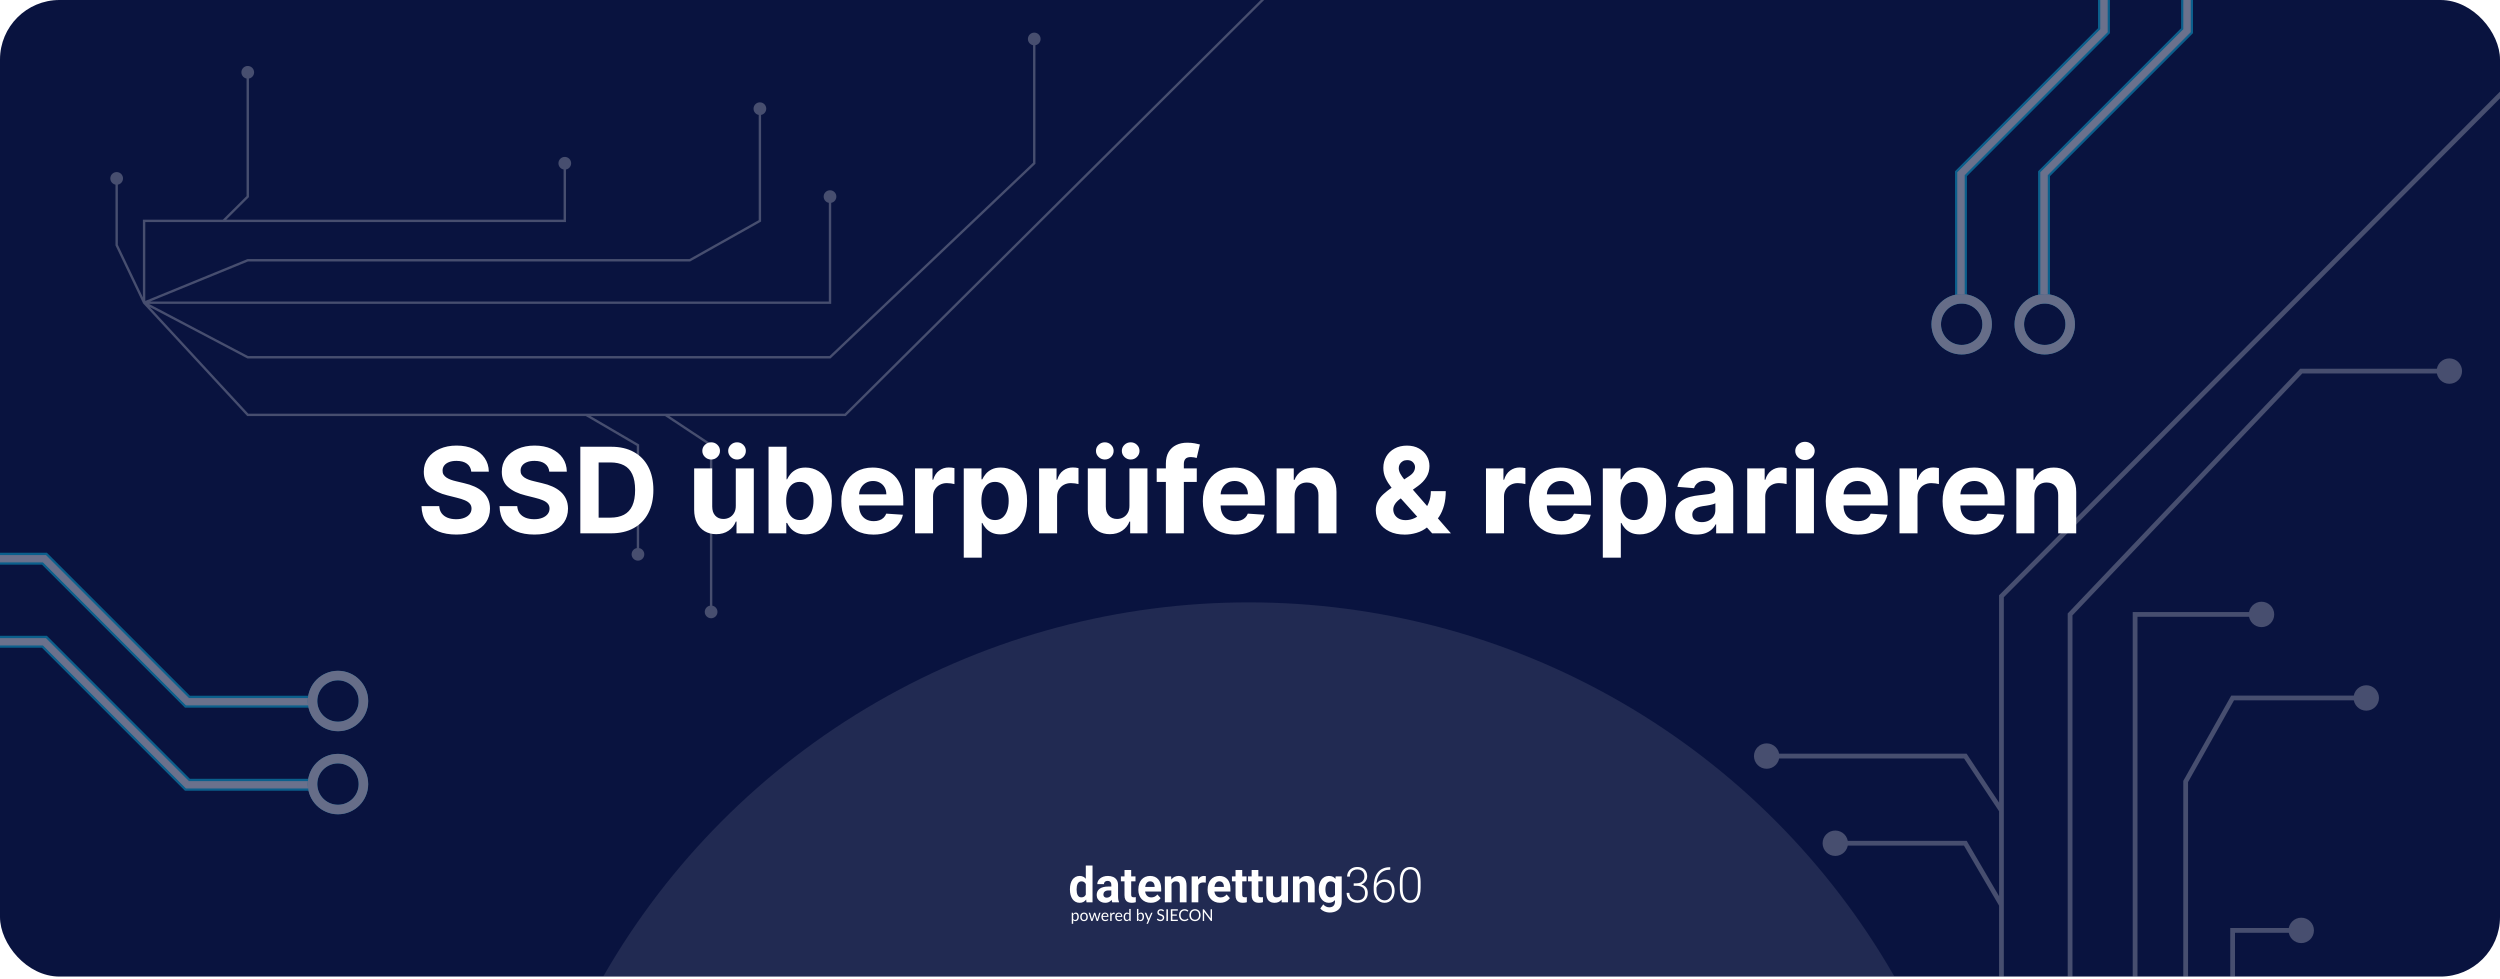 <svg width="1050" height="411" viewBox="0 0 1050 411" fill="none" xmlns="http://www.w3.org/2000/svg">
<g clip-path="url(#clip0_130_64)">
<rect width="1050" height="410.156" rx="25" fill="#09133F"/>
<g filter="url(#filter0_f_130_64)">
<circle cx="524.5" cy="565.5" r="312.5" fill="white" fill-opacity="0.1"/>
</g>
<path d="M197.936 198.094C197.794 196.662 197.184 195.549 196.107 194.756C195.03 193.963 193.568 193.567 191.721 193.567C190.467 193.567 189.407 193.744 188.543 194.099C187.679 194.443 187.016 194.922 186.555 195.538C186.105 196.153 185.88 196.852 185.88 197.633C185.856 198.284 185.992 198.852 186.288 199.337C186.596 199.823 187.016 200.243 187.549 200.598C188.081 200.941 188.697 201.243 189.395 201.504C190.094 201.752 190.84 201.965 191.633 202.143L194.9 202.924C196.486 203.279 197.942 203.753 199.268 204.344C200.593 204.936 201.742 205.664 202.712 206.528C203.683 207.393 204.434 208.411 204.967 209.582C205.512 210.754 205.79 212.098 205.802 213.613C205.79 215.838 205.222 217.768 204.097 219.401C202.984 221.023 201.375 222.284 199.268 223.183C197.172 224.071 194.645 224.515 191.686 224.515C188.75 224.515 186.193 224.065 184.015 223.165C181.849 222.266 180.157 220.934 178.937 219.17C177.73 217.395 177.097 215.199 177.037 212.583H184.477C184.56 213.802 184.909 214.82 185.525 215.637C186.152 216.442 186.987 217.052 188.028 217.466C189.082 217.868 190.271 218.07 191.597 218.07C192.899 218.07 194.03 217.88 194.988 217.501C195.959 217.123 196.711 216.596 197.243 215.921C197.776 215.246 198.042 214.471 198.042 213.595C198.042 212.778 197.8 212.092 197.314 211.536C196.841 210.979 196.143 210.506 195.219 210.115C194.308 209.724 193.189 209.369 191.863 209.05L187.904 208.055C184.838 207.31 182.417 206.144 180.642 204.558C178.866 202.971 177.984 200.835 177.996 198.148C177.984 195.946 178.57 194.022 179.754 192.377C180.95 190.732 182.589 189.447 184.672 188.524C186.756 187.601 189.123 187.139 191.775 187.139C194.474 187.139 196.829 187.601 198.841 188.524C200.866 189.447 202.44 190.732 203.564 192.377C204.689 194.022 205.269 195.928 205.305 198.094H197.936ZM230.7 198.094C230.558 196.662 229.948 195.549 228.871 194.756C227.794 193.963 226.332 193.567 224.485 193.567C223.23 193.567 222.171 193.744 221.307 194.099C220.443 194.443 219.78 194.922 219.318 195.538C218.868 196.153 218.643 196.852 218.643 197.633C218.62 198.284 218.756 198.852 219.052 199.337C219.36 199.823 219.78 200.243 220.312 200.598C220.845 200.941 221.461 201.243 222.159 201.504C222.857 201.752 223.603 201.965 224.396 202.143L227.663 202.924C229.25 203.279 230.705 203.753 232.031 204.344C233.357 204.936 234.505 205.664 235.476 206.528C236.446 207.393 237.198 208.411 237.731 209.582C238.275 210.754 238.554 212.098 238.565 213.613C238.554 215.838 237.985 217.768 236.861 219.401C235.748 221.023 234.138 222.284 232.031 223.183C229.936 224.071 227.409 224.515 224.45 224.515C221.514 224.515 218.957 224.065 216.779 223.165C214.613 222.266 212.92 220.934 211.701 219.17C210.494 217.395 209.86 215.199 209.801 212.583H217.241C217.324 213.802 217.673 214.82 218.288 215.637C218.916 216.442 219.75 217.052 220.792 217.466C221.845 217.868 223.035 218.07 224.361 218.07C225.663 218.07 226.793 217.88 227.752 217.501C228.723 217.123 229.474 216.596 230.007 215.921C230.54 215.246 230.806 214.471 230.806 213.595C230.806 212.778 230.563 212.092 230.078 211.536C229.605 210.979 228.906 210.506 227.983 210.115C227.071 209.724 225.953 209.369 224.627 209.05L220.668 208.055C217.602 207.31 215.181 206.144 213.406 204.558C211.63 202.971 210.748 200.835 210.76 198.148C210.748 195.946 211.334 194.022 212.518 192.377C213.713 190.732 215.353 189.447 217.436 188.524C219.519 187.601 221.887 187.139 224.538 187.139C227.237 187.139 229.593 187.601 231.605 188.524C233.629 189.447 235.204 190.732 236.328 192.377C237.453 194.022 238.033 195.928 238.068 198.094H230.7ZM256.627 224H243.737V187.636H256.734C260.392 187.636 263.54 188.364 266.18 189.82C268.82 191.264 270.85 193.342 272.27 196.053C273.702 198.763 274.419 202.007 274.419 205.783C274.419 209.571 273.702 212.826 272.27 215.548C270.85 218.271 268.808 220.36 266.144 221.816C263.493 223.272 260.32 224 256.627 224ZM251.425 217.413H256.308C258.58 217.413 260.492 217.01 262.043 216.205C263.605 215.388 264.777 214.128 265.558 212.423C266.352 210.707 266.748 208.493 266.748 205.783C266.748 203.096 266.352 200.9 265.558 199.195C264.777 197.491 263.611 196.236 262.061 195.431C260.51 194.626 258.598 194.224 256.325 194.224H251.425V217.413ZM309.033 212.388V196.727H316.597V224H309.335V219.046H309.051C308.435 220.644 307.412 221.929 305.979 222.899C304.559 223.87 302.825 224.355 300.777 224.355C298.954 224.355 297.35 223.941 295.965 223.112C294.58 222.284 293.497 221.106 292.716 219.579C291.946 218.052 291.556 216.223 291.544 214.092V196.727H299.108V212.743C299.12 214.353 299.552 215.625 300.404 216.56C301.256 217.496 302.398 217.963 303.831 217.963C304.742 217.963 305.595 217.756 306.388 217.342C307.181 216.915 307.82 216.288 308.305 215.46C308.802 214.631 309.045 213.607 309.033 212.388ZM298.699 192.999C297.681 192.999 296.805 192.643 296.072 191.933C295.338 191.211 294.971 190.359 294.971 189.376C294.971 188.37 295.338 187.518 296.072 186.82C296.805 186.121 297.681 185.772 298.699 185.772C299.729 185.772 300.599 186.121 301.309 186.82C302.032 187.518 302.393 188.37 302.393 189.376C302.393 190.359 302.032 191.211 301.309 191.933C300.599 192.643 299.729 192.999 298.699 192.999ZM309.566 192.999C308.548 192.999 307.672 192.643 306.938 191.933C306.204 191.211 305.837 190.359 305.837 189.376C305.837 188.37 306.204 187.518 306.938 186.82C307.672 186.121 308.548 185.772 309.566 185.772C310.596 185.772 311.466 186.121 312.176 186.82C312.898 187.518 313.259 188.37 313.259 189.376C313.259 190.359 312.898 191.211 312.176 191.933C311.466 192.643 310.596 192.999 309.566 192.999ZM322.789 224V187.636H330.353V201.308H330.584C330.916 200.574 331.395 199.829 332.022 199.071C332.662 198.302 333.49 197.662 334.508 197.153C335.538 196.633 336.816 196.372 338.343 196.372C340.332 196.372 342.167 196.893 343.848 197.935C345.529 198.964 346.872 200.521 347.878 202.604C348.884 204.676 349.387 207.274 349.387 210.399C349.387 213.441 348.896 216.01 347.914 218.105C346.943 220.188 345.617 221.769 343.936 222.846C342.267 223.911 340.397 224.444 338.326 224.444C336.858 224.444 335.609 224.201 334.579 223.716C333.561 223.231 332.727 222.621 332.076 221.887C331.425 221.141 330.927 220.39 330.584 219.632H330.247V224H322.789ZM330.194 210.364C330.194 211.985 330.418 213.4 330.868 214.607C331.318 215.815 331.969 216.756 332.821 217.43C333.674 218.093 334.709 218.425 335.929 218.425C337.16 218.425 338.201 218.087 339.054 217.413C339.906 216.726 340.551 215.779 340.989 214.572C341.439 213.353 341.664 211.95 341.664 210.364C341.664 208.789 341.445 207.404 341.007 206.209C340.569 205.013 339.924 204.078 339.071 203.403C338.219 202.729 337.172 202.391 335.929 202.391C334.698 202.391 333.656 202.717 332.804 203.368C331.963 204.019 331.318 204.942 330.868 206.138C330.418 207.333 330.194 208.742 330.194 210.364ZM366.863 224.533C364.058 224.533 361.643 223.964 359.619 222.828C357.607 221.68 356.056 220.058 354.967 217.963C353.878 215.856 353.334 213.364 353.334 210.488C353.334 207.683 353.878 205.22 354.967 203.102C356.056 200.983 357.589 199.331 359.566 198.148C361.555 196.964 363.886 196.372 366.562 196.372C368.361 196.372 370.036 196.662 371.586 197.242C373.149 197.81 374.51 198.669 375.67 199.817C376.842 200.965 377.754 202.409 378.405 204.149C379.056 205.877 379.381 207.902 379.381 210.222V212.299H356.352V207.612H372.261C372.261 206.522 372.024 205.558 371.551 204.717C371.077 203.877 370.421 203.22 369.58 202.746C368.751 202.261 367.787 202.018 366.686 202.018C365.538 202.018 364.52 202.285 363.632 202.817C362.756 203.338 362.069 204.043 361.572 204.93C361.075 205.806 360.821 206.783 360.809 207.86V212.317C360.809 213.666 361.057 214.832 361.555 215.815C362.064 216.797 362.78 217.555 363.703 218.087C364.626 218.62 365.721 218.886 366.988 218.886C367.828 218.886 368.598 218.768 369.296 218.531C369.994 218.295 370.592 217.939 371.089 217.466C371.586 216.992 371.965 216.412 372.226 215.726L379.221 216.188C378.866 217.868 378.138 219.336 377.037 220.591C375.948 221.834 374.54 222.804 372.812 223.503C371.095 224.189 369.113 224.533 366.863 224.533ZM384.317 224V196.727H391.65V201.486H391.934C392.432 199.793 393.266 198.515 394.438 197.651C395.61 196.775 396.959 196.337 398.486 196.337C398.865 196.337 399.273 196.36 399.711 196.408C400.149 196.455 400.534 196.52 400.866 196.603V203.315C400.51 203.208 400.019 203.113 399.392 203.031C398.765 202.948 398.19 202.906 397.67 202.906C396.557 202.906 395.563 203.149 394.687 203.634C393.823 204.108 393.136 204.771 392.627 205.623C392.13 206.475 391.881 207.458 391.881 208.57V224H384.317ZM404.776 234.227V196.727H412.234V201.308H412.571C412.902 200.574 413.382 199.829 414.009 199.071C414.648 198.302 415.477 197.662 416.495 197.153C417.525 196.633 418.803 196.372 420.33 196.372C422.319 196.372 424.154 196.893 425.835 197.935C427.515 198.964 428.859 200.521 429.865 202.604C430.871 204.676 431.374 207.274 431.374 210.399C431.374 213.441 430.883 216.01 429.901 218.105C428.93 220.188 427.604 221.769 425.923 222.846C424.254 223.911 422.384 224.444 420.312 224.444C418.845 224.444 417.596 224.201 416.566 223.716C415.548 223.231 414.714 222.621 414.062 221.887C413.411 221.141 412.914 220.39 412.571 219.632H412.34V234.227H404.776ZM412.18 210.364C412.18 211.985 412.405 213.4 412.855 214.607C413.305 215.815 413.956 216.756 414.808 217.43C415.661 218.093 416.696 218.425 417.915 218.425C419.147 218.425 420.188 218.087 421.04 217.413C421.893 216.726 422.538 215.779 422.976 214.572C423.426 213.353 423.651 211.95 423.651 210.364C423.651 208.789 423.432 207.404 422.994 206.209C422.556 205.013 421.911 204.078 421.058 203.403C420.206 202.729 419.158 202.391 417.915 202.391C416.684 202.391 415.643 202.717 414.79 203.368C413.95 204.019 413.305 204.942 412.855 206.138C412.405 207.333 412.18 208.742 412.18 210.364ZM436.417 224V196.727H443.75V201.486H444.034C444.531 199.793 445.366 198.515 446.538 197.651C447.71 196.775 449.059 196.337 450.586 196.337C450.965 196.337 451.373 196.36 451.811 196.408C452.249 196.455 452.634 196.52 452.965 196.603V203.315C452.61 203.208 452.119 203.113 451.491 203.031C450.864 202.948 450.29 202.906 449.769 202.906C448.656 202.906 447.662 203.149 446.786 203.634C445.922 204.108 445.236 204.771 444.727 205.623C444.229 206.475 443.981 207.458 443.981 208.57V224H436.417ZM474.365 212.388V196.727H481.929V224H474.667V219.046H474.383C473.767 220.644 472.744 221.929 471.311 222.899C469.891 223.87 468.157 224.355 466.109 224.355C464.286 224.355 462.682 223.941 461.297 223.112C459.912 222.284 458.829 221.106 458.048 219.579C457.278 218.052 456.888 216.223 456.876 214.092V196.727H464.44V212.743C464.452 214.353 464.884 215.625 465.736 216.56C466.588 217.496 467.731 217.963 469.163 217.963C470.074 217.963 470.927 217.756 471.72 217.342C472.513 216.915 473.152 216.288 473.637 215.46C474.134 214.631 474.377 213.607 474.365 212.388ZM464.031 192.999C463.013 192.999 462.137 192.643 461.404 191.933C460.67 191.211 460.303 190.359 460.303 189.376C460.303 188.37 460.67 187.518 461.404 186.82C462.137 186.121 463.013 185.772 464.031 185.772C465.061 185.772 465.931 186.121 466.642 186.82C467.364 187.518 467.725 188.37 467.725 189.376C467.725 190.359 467.364 191.211 466.642 191.933C465.931 192.643 465.061 192.999 464.031 192.999ZM474.898 192.999C473.88 192.999 473.004 192.643 472.27 191.933C471.536 191.211 471.169 190.359 471.169 189.376C471.169 188.37 471.536 187.518 472.27 186.82C473.004 186.121 473.88 185.772 474.898 185.772C475.928 185.772 476.798 186.121 477.508 186.82C478.23 187.518 478.591 188.37 478.591 189.376C478.591 190.359 478.23 191.211 477.508 191.933C476.798 192.643 475.928 192.999 474.898 192.999ZM502.646 196.727V202.409H485.813V196.727H502.646ZM489.666 224V194.756C489.666 192.78 490.051 191.14 490.82 189.838C491.602 188.536 492.667 187.559 494.016 186.908C495.366 186.257 496.899 185.932 498.615 185.932C499.775 185.932 500.835 186.021 501.793 186.198C502.764 186.376 503.486 186.536 503.96 186.678L502.61 192.359C502.314 192.265 501.947 192.176 501.509 192.093C501.083 192.01 500.645 191.969 500.195 191.969C499.083 191.969 498.307 192.229 497.869 192.75C497.431 193.259 497.212 193.975 497.212 194.898V224H489.666ZM518.719 224.533C515.914 224.533 513.499 223.964 511.475 222.828C509.462 221.68 507.912 220.058 506.823 217.963C505.734 215.856 505.189 213.364 505.189 210.488C505.189 207.683 505.734 205.22 506.823 203.102C507.912 200.983 509.445 199.331 511.421 198.148C513.41 196.964 515.742 196.372 518.417 196.372C520.216 196.372 521.891 196.662 523.442 197.242C525.004 197.81 526.366 198.669 527.526 199.817C528.698 200.965 529.609 202.409 530.26 204.149C530.911 205.877 531.237 207.902 531.237 210.222V212.299H508.208V207.612H524.117C524.117 206.522 523.88 205.558 523.406 204.717C522.933 203.877 522.276 203.22 521.436 202.746C520.607 202.261 519.642 202.018 518.541 202.018C517.393 202.018 516.375 202.285 515.487 202.817C514.611 203.338 513.925 204.043 513.428 204.93C512.931 205.806 512.676 206.783 512.664 207.86V212.317C512.664 213.666 512.913 214.832 513.41 215.815C513.919 216.797 514.635 217.555 515.558 218.087C516.482 218.62 517.577 218.886 518.843 218.886C519.684 218.886 520.453 218.768 521.151 218.531C521.85 218.295 522.448 217.939 522.945 217.466C523.442 216.992 523.821 216.412 524.081 215.726L531.077 216.188C530.722 217.868 529.994 219.336 528.893 220.591C527.804 221.834 526.395 222.804 524.667 223.503C522.951 224.189 520.968 224.533 518.719 224.533ZM543.737 208.233V224H536.173V196.727H543.382V201.539H543.701C544.305 199.953 545.317 198.698 546.737 197.775C548.158 196.84 549.88 196.372 551.904 196.372C553.798 196.372 555.45 196.786 556.858 197.615C558.267 198.444 559.362 199.627 560.143 201.166C560.924 202.693 561.315 204.516 561.315 206.635V224H553.751V207.984C553.763 206.315 553.337 205.013 552.472 204.078C551.608 203.131 550.419 202.658 548.904 202.658C547.886 202.658 546.986 202.877 546.205 203.315C545.435 203.753 544.832 204.392 544.394 205.232C543.968 206.061 543.749 207.061 543.737 208.233ZM589.999 224.533C587.49 224.533 585.323 224.083 583.501 223.183C581.678 222.284 580.275 221.064 579.292 219.526C578.322 217.975 577.836 216.247 577.836 214.341C577.836 212.92 578.121 211.66 578.689 210.559C579.257 209.458 580.05 208.446 581.068 207.523C582.086 206.588 583.27 205.658 584.619 204.735L591.668 200.101C592.58 199.521 593.248 198.911 593.675 198.272C594.101 197.621 594.314 196.917 594.314 196.159C594.314 195.437 594.024 194.768 593.444 194.153C592.864 193.537 592.041 193.235 590.976 193.247C590.265 193.247 589.65 193.407 589.129 193.727C588.608 194.034 588.2 194.443 587.904 194.952C587.62 195.449 587.478 196.005 587.478 196.621C587.478 197.378 587.691 198.148 588.117 198.929C588.543 199.71 589.111 200.539 589.822 201.415C590.532 202.279 591.307 203.214 592.148 204.22L609.388 224H601.505L587.123 207.984C586.176 206.907 585.229 205.783 584.282 204.611C583.347 203.427 582.565 202.172 581.938 200.847C581.311 199.509 580.997 198.059 580.997 196.496C580.997 194.733 581.405 193.147 582.222 191.738C583.051 190.329 584.211 189.217 585.702 188.4C587.194 187.571 588.934 187.157 590.922 187.157C592.864 187.157 594.539 187.554 595.947 188.347C597.368 189.128 598.457 190.17 599.214 191.472C599.984 192.762 600.368 194.182 600.368 195.733C600.368 197.449 599.942 199.006 599.09 200.403C598.25 201.788 597.066 203.031 595.539 204.131L588.117 209.476C587.111 210.21 586.365 210.961 585.88 211.731C585.406 212.488 585.17 213.216 585.17 213.915C585.17 214.779 585.383 215.554 585.809 216.241C586.235 216.927 586.839 217.472 587.62 217.874C588.401 218.265 589.318 218.46 590.372 218.46C591.65 218.46 592.911 218.17 594.154 217.59C595.409 216.998 596.545 216.164 597.563 215.087C598.593 213.998 599.416 212.707 600.031 211.216C600.647 209.724 600.954 208.073 600.954 206.262H607.222C607.222 208.487 606.979 210.494 606.494 212.281C606.009 214.057 605.334 215.607 604.47 216.933C603.606 218.247 602.617 219.324 601.505 220.165C601.15 220.39 600.806 220.603 600.475 220.804C600.144 221.005 599.8 221.218 599.445 221.443C598.096 222.532 596.586 223.319 594.917 223.805C593.26 224.29 591.621 224.533 589.999 224.533ZM624.112 224V196.727H631.445V201.486H631.729C632.227 199.793 633.061 198.515 634.233 197.651C635.405 196.775 636.754 196.337 638.281 196.337C638.66 196.337 639.068 196.36 639.506 196.408C639.944 196.455 640.329 196.52 640.661 196.603V203.315C640.305 203.208 639.814 203.113 639.187 203.031C638.559 202.948 637.985 202.906 637.464 202.906C636.352 202.906 635.357 203.149 634.482 203.634C633.617 204.108 632.931 204.771 632.422 205.623C631.925 206.475 631.676 207.458 631.676 208.57V224H624.112ZM655.731 224.533C652.925 224.533 650.51 223.964 648.486 222.828C646.474 221.68 644.923 220.058 643.834 217.963C642.745 215.856 642.201 213.364 642.201 210.488C642.201 207.683 642.745 205.22 643.834 203.102C644.923 200.983 646.456 199.331 648.433 198.148C650.422 196.964 652.754 196.372 655.429 196.372C657.228 196.372 658.903 196.662 660.454 197.242C662.016 197.81 663.377 198.669 664.537 199.817C665.709 200.965 666.621 202.409 667.272 204.149C667.923 205.877 668.248 207.902 668.248 210.222V212.299H645.219V207.612H661.128C661.128 206.522 660.892 205.558 660.418 204.717C659.945 203.877 659.288 203.22 658.447 202.746C657.619 202.261 656.654 202.018 655.553 202.018C654.405 202.018 653.387 202.285 652.499 202.817C651.623 203.338 650.937 204.043 650.439 204.93C649.942 205.806 649.688 206.783 649.676 207.86V212.317C649.676 213.666 649.925 214.832 650.422 215.815C650.931 216.797 651.647 217.555 652.57 218.087C653.493 218.62 654.588 218.886 655.855 218.886C656.695 218.886 657.465 218.768 658.163 218.531C658.862 218.295 659.459 217.939 659.956 217.466C660.454 216.992 660.832 216.412 661.093 215.726L668.089 216.188C667.733 217.868 667.006 219.336 665.905 220.591C664.816 221.834 663.407 222.804 661.679 223.503C659.962 224.189 657.98 224.533 655.731 224.533ZM673.184 234.227V196.727H680.642V201.308H680.979C681.311 200.574 681.79 199.829 682.417 199.071C683.057 198.302 683.885 197.662 684.903 197.153C685.933 196.633 687.211 196.372 688.738 196.372C690.727 196.372 692.562 196.893 694.243 197.935C695.924 198.964 697.267 200.521 698.273 202.604C699.279 204.676 699.782 207.274 699.782 210.399C699.782 213.441 699.291 216.01 698.309 218.105C697.338 220.188 696.012 221.769 694.331 222.846C692.662 223.911 690.792 224.444 688.721 224.444C687.253 224.444 686.004 224.201 684.974 223.716C683.956 223.231 683.122 222.621 682.471 221.887C681.82 221.141 681.323 220.39 680.979 219.632H680.748V234.227H673.184ZM680.589 210.364C680.589 211.985 680.814 213.4 681.263 214.607C681.713 215.815 682.364 216.756 683.216 217.43C684.069 218.093 685.104 218.425 686.324 218.425C687.555 218.425 688.596 218.087 689.449 217.413C690.301 216.726 690.946 215.779 691.384 214.572C691.834 213.353 692.059 211.95 692.059 210.364C692.059 208.789 691.84 207.404 691.402 206.209C690.964 205.013 690.319 204.078 689.466 203.403C688.614 202.729 687.567 202.391 686.324 202.391C685.093 202.391 684.051 202.717 683.199 203.368C682.358 204.019 681.713 204.942 681.263 206.138C680.814 207.333 680.589 208.742 680.589 210.364ZM712.602 224.515C710.862 224.515 709.311 224.213 707.95 223.609C706.589 222.994 705.512 222.088 704.719 220.893C703.937 219.685 703.547 218.182 703.547 216.383C703.547 214.868 703.825 213.595 704.381 212.565C704.938 211.536 705.695 210.707 706.654 210.08C707.613 209.452 708.702 208.979 709.921 208.659C711.152 208.339 712.442 208.115 713.792 207.984C715.378 207.819 716.656 207.665 717.627 207.523C718.598 207.369 719.302 207.144 719.74 206.848C720.178 206.552 720.397 206.114 720.397 205.534V205.428C720.397 204.303 720.042 203.433 719.331 202.817C718.633 202.202 717.639 201.894 716.349 201.894C714.987 201.894 713.904 202.196 713.099 202.8C712.294 203.392 711.762 204.137 711.501 205.037L704.506 204.469C704.861 202.812 705.559 201.379 706.601 200.172C707.642 198.953 708.986 198.018 710.631 197.366C712.288 196.704 714.206 196.372 716.384 196.372C717.899 196.372 719.349 196.55 720.734 196.905C722.131 197.26 723.368 197.81 724.445 198.556C725.534 199.302 726.392 200.261 727.02 201.433C727.647 202.593 727.961 203.983 727.961 205.605V224H720.787V220.218H720.574C720.136 221.07 719.55 221.822 718.817 222.473C718.083 223.112 717.201 223.615 716.171 223.982C715.141 224.337 713.952 224.515 712.602 224.515ZM714.768 219.295C715.881 219.295 716.863 219.076 717.716 218.638C718.568 218.188 719.237 217.584 719.722 216.827C720.207 216.069 720.45 215.211 720.45 214.252V211.358C720.213 211.512 719.888 211.654 719.474 211.784C719.071 211.902 718.615 212.015 718.106 212.121C717.597 212.216 717.088 212.305 716.579 212.388C716.07 212.459 715.609 212.524 715.194 212.583C714.307 212.713 713.531 212.92 712.868 213.205C712.206 213.489 711.691 213.873 711.324 214.359C710.957 214.832 710.773 215.424 710.773 216.134C710.773 217.164 711.146 217.951 711.892 218.496C712.649 219.028 713.608 219.295 714.768 219.295ZM733.829 224V196.727H741.162V201.486H741.446C741.943 199.793 742.778 198.515 743.95 197.651C745.122 196.775 746.471 196.337 747.998 196.337C748.377 196.337 748.785 196.36 749.223 196.408C749.661 196.455 750.046 196.52 750.377 196.603V203.315C750.022 203.208 749.531 203.113 748.904 203.031C748.276 202.948 747.702 202.906 747.181 202.906C746.069 202.906 745.074 203.149 744.198 203.634C743.334 204.108 742.648 204.771 742.139 205.623C741.642 206.475 741.393 207.458 741.393 208.57V224H733.829ZM754.288 224V196.727H761.852V224H754.288ZM758.088 193.212C756.963 193.212 755.998 192.839 755.194 192.093C754.4 191.335 754.004 190.43 754.004 189.376C754.004 188.335 754.4 187.441 755.194 186.695C755.998 185.938 756.963 185.559 758.088 185.559C759.212 185.559 760.171 185.938 760.964 186.695C761.769 187.441 762.172 188.335 762.172 189.376C762.172 190.43 761.769 191.335 760.964 192.093C760.171 192.839 759.212 193.212 758.088 193.212ZM780.34 224.533C777.535 224.533 775.12 223.964 773.096 222.828C771.083 221.68 769.533 220.058 768.444 217.963C767.355 215.856 766.81 213.364 766.81 210.488C766.81 207.683 767.355 205.22 768.444 203.102C769.533 200.983 771.066 199.331 773.042 198.148C775.031 196.964 777.363 196.372 780.038 196.372C781.837 196.372 783.512 196.662 785.063 197.242C786.626 197.81 787.987 198.669 789.147 199.817C790.319 200.965 791.23 202.409 791.881 204.149C792.532 205.877 792.858 207.902 792.858 210.222V212.299H769.829V207.612H785.738C785.738 206.522 785.501 205.558 785.028 204.717C784.554 203.877 783.897 203.22 783.057 202.746C782.228 202.261 781.263 202.018 780.162 202.018C779.014 202.018 777.996 202.285 777.108 202.817C776.233 203.338 775.546 204.043 775.049 204.93C774.552 205.806 774.297 206.783 774.285 207.86V212.317C774.285 213.666 774.534 214.832 775.031 215.815C775.54 216.797 776.256 217.555 777.18 218.087C778.103 218.62 779.198 218.886 780.464 218.886C781.305 218.886 782.074 218.768 782.773 218.531C783.471 218.295 784.069 217.939 784.566 217.466C785.063 216.992 785.442 216.412 785.702 215.726L792.698 216.188C792.343 217.868 791.615 219.336 790.514 220.591C789.425 221.834 788.016 222.804 786.288 223.503C784.572 224.189 782.589 224.533 780.34 224.533ZM797.794 224V196.727H805.127V201.486H805.411C805.908 199.793 806.743 198.515 807.915 197.651C809.086 196.775 810.436 196.337 811.963 196.337C812.342 196.337 812.75 196.36 813.188 196.408C813.626 196.455 814.011 196.52 814.342 196.603V203.315C813.987 203.208 813.496 203.113 812.868 203.031C812.241 202.948 811.667 202.906 811.146 202.906C810.033 202.906 809.039 203.149 808.163 203.634C807.299 204.108 806.613 204.771 806.104 205.623C805.606 206.475 805.358 207.458 805.358 208.57V224H797.794ZM829.412 224.533C826.607 224.533 824.192 223.964 822.168 222.828C820.156 221.68 818.605 220.058 817.516 217.963C816.427 215.856 815.882 213.364 815.882 210.488C815.882 207.683 816.427 205.22 817.516 203.102C818.605 200.983 820.138 199.331 822.115 198.148C824.103 196.964 826.435 196.372 829.11 196.372C830.91 196.372 832.585 196.662 834.135 197.242C835.698 197.81 837.059 198.669 838.219 199.817C839.391 200.965 840.302 202.409 840.953 204.149C841.605 205.877 841.93 207.902 841.93 210.222V212.299H818.901V207.612H834.81C834.81 206.522 834.573 205.558 834.1 204.717C833.626 203.877 832.969 203.22 832.129 202.746C831.3 202.261 830.336 202.018 829.235 202.018C828.087 202.018 827.069 202.285 826.181 202.817C825.305 203.338 824.618 204.043 824.121 204.93C823.624 205.806 823.369 206.783 823.358 207.86V212.317C823.358 213.666 823.606 214.832 824.103 215.815C824.612 216.797 825.328 217.555 826.252 218.087C827.175 218.62 828.27 218.886 829.537 218.886C830.377 218.886 831.146 218.768 831.845 218.531C832.543 218.295 833.141 217.939 833.638 217.466C834.135 216.992 834.514 216.412 834.775 215.726L841.77 216.188C841.415 217.868 840.687 219.336 839.586 220.591C838.497 221.834 837.089 222.804 835.36 223.503C833.644 224.189 831.661 224.533 829.412 224.533ZM854.43 208.233V224H846.866V196.727H854.075V201.539H854.395C854.998 199.953 856.01 198.698 857.431 197.775C858.851 196.84 860.574 196.372 862.598 196.372C864.492 196.372 866.143 196.786 867.551 197.615C868.96 198.444 870.055 199.627 870.836 201.166C871.618 202.693 872.008 204.516 872.008 206.635V224H864.444V207.984C864.456 206.315 864.03 205.013 863.166 204.078C862.302 203.131 861.112 202.658 859.597 202.658C858.579 202.658 857.679 202.877 856.898 203.315C856.129 203.753 855.525 204.392 855.087 205.232C854.661 206.061 854.442 207.061 854.43 208.233Z" fill="white"/>
<g opacity="0.4">
<g filter="url(#filter1_f_130_64)">
<path d="M872.867 -80L883.669 -69.198L883.669 12.896L823.611 72.955L823.611 126.965" stroke="#0FD1FF" stroke-width="5"/>
</g>
<path d="M872.867 -80L883.669 -69.198L883.669 12.896L823.611 72.955L823.611 126.965" stroke="white" stroke-opacity="0.7" stroke-width="3"/>
<g filter="url(#filter2_f_130_64)">
<path d="M872.867 -80L883.669 -69.198L883.669 12.896L823.611 72.955L823.611 126.965" stroke="white" stroke-opacity="0.9" stroke-width="3"/>
</g>
<path d="M872.867 -80L883.669 -69.198L883.669 12.896L823.611 72.955L823.611 126.965" stroke="white" stroke-width="2"/>
<g filter="url(#filter3_f_130_64)">
<circle cx="823.904" cy="136.188" r="10.688" transform="rotate(90 823.904 136.188)" stroke="#0FD1FF" stroke-width="4"/>
</g>
<circle cx="823.904" cy="136.188" r="10.688" transform="rotate(90 823.904 136.188)" stroke="#F3F4F6" stroke-width="4"/>
<g filter="url(#filter4_f_130_64)">
<path d="M907.758 -80L918.56 -69.198L918.56 12.896L858.501 72.955L858.501 126.965" stroke="#0FD1FF" stroke-width="5"/>
</g>
<path d="M907.758 -80L918.56 -69.198L918.56 12.896L858.501 72.955L858.501 126.965" stroke="white" stroke-opacity="0.7" stroke-width="3"/>
<g filter="url(#filter5_f_130_64)">
<path d="M907.758 -80L918.56 -69.198L918.56 12.896L858.501 72.955L858.501 126.965" stroke="white" stroke-opacity="0.9" stroke-width="3"/>
</g>
<path d="M907.758 -80L918.56 -69.198L918.56 12.896L858.501 72.955L858.501 126.965" stroke="white" stroke-width="2"/>
<g filter="url(#filter6_f_130_64)">
<circle cx="858.794" cy="136.188" r="10.688" transform="rotate(90 858.794 136.188)" stroke="#0FD1FF" stroke-width="4"/>
</g>
<circle cx="858.794" cy="136.188" r="10.688" transform="rotate(90 858.794 136.188)" stroke="#F3F4F6" stroke-width="4"/>
<g filter="url(#filter7_f_130_64)">
<path d="M-74.237 280.349L-63.435 269.547L18.659 269.547L78.718 329.606L132.728 329.606" stroke="#0FD1FF" stroke-width="5"/>
</g>
<path d="M-74.237 280.349L-63.435 269.547L18.659 269.547L78.718 329.606L132.728 329.606" stroke="white" stroke-opacity="0.7" stroke-width="3"/>
<g filter="url(#filter8_f_130_64)">
<path d="M-74.237 280.349L-63.435 269.547L18.659 269.547L78.718 329.606L132.728 329.606" stroke="white" stroke-opacity="0.9" stroke-width="3"/>
</g>
<path d="M-74.237 280.349L-63.435 269.547L18.659 269.547L78.718 329.606L132.728 329.606" stroke="white" stroke-width="2"/>
<g filter="url(#filter9_f_130_64)">
<circle cx="141.95" cy="329.313" r="10.688" stroke="#0FD1FF" stroke-width="4"/>
</g>
<circle cx="141.95" cy="329.313" r="10.688" stroke="#F3F4F6" stroke-width="4"/>
<g filter="url(#filter10_f_130_64)">
<path d="M-74.237 245.458L-63.435 234.656L18.659 234.656L78.718 294.715L132.728 294.715" stroke="#0FD1FF" stroke-width="5"/>
</g>
<path d="M-74.237 245.458L-63.435 234.656L18.659 234.656L78.718 294.715L132.728 294.715" stroke="white" stroke-opacity="0.7" stroke-width="3"/>
<g filter="url(#filter11_f_130_64)">
<path d="M-74.237 245.458L-63.435 234.656L18.659 234.656L78.718 294.715L132.728 294.715" stroke="white" stroke-opacity="0.9" stroke-width="3"/>
</g>
<path d="M-74.237 245.458L-63.435 234.656L18.659 234.656L78.718 294.715L132.728 294.715" stroke="white" stroke-width="2"/>
<g filter="url(#filter12_f_130_64)">
<circle cx="141.95" cy="294.422" r="10.688" stroke="#0FD1FF" stroke-width="4"/>
</g>
<circle cx="141.95" cy="294.422" r="10.688" stroke="#F3F4F6" stroke-width="4"/>
</g>
<path d="M60.523 127.137L60.156 127.476L60.104 127.42L60.072 127.352L60.523 127.137ZM49 102.946L48.549 103.161L48.5 103.059L48.5 102.946L49 102.946ZM49 77.603C47.527 77.603 46.333 76.409 46.333 74.937C46.333 73.464 47.527 72.27 49 72.27C50.473 72.27 51.667 73.464 51.667 74.937C51.667 76.409 50.473 77.603 49 77.603ZM60.523 92.761L60.023 92.761L60.023 92.261L60.523 92.261L60.523 92.761ZM104.055 82.576L104.555 82.576L104.555 82.784L104.408 82.93L104.055 82.576ZM104.055 33.042C102.582 33.042 101.389 31.848 101.389 30.376C101.389 28.903 102.582 27.709 104.055 27.709C105.528 27.709 106.722 28.903 106.722 30.376C106.722 31.848 105.528 33.042 104.055 33.042ZM237.212 92.761L237.712 92.761L237.712 93.261L237.212 93.261L237.212 92.761ZM237.212 71.237C235.739 71.237 234.545 70.043 234.545 68.571C234.545 67.098 235.739 65.904 237.212 65.904C238.685 65.904 239.879 67.098 239.879 68.571C239.879 70.043 238.685 71.237 237.212 71.237ZM104.055 109.312L103.866 108.849L103.957 108.812L104.055 108.812L104.055 109.312ZM289.706 109.312L289.951 109.748L289.837 109.812L289.706 109.812L289.706 109.312ZM319.155 92.761L319.655 92.761L319.655 93.053L319.4 93.197L319.155 92.761ZM319.155 48.32C317.682 48.32 316.488 47.126 316.488 45.654C316.488 44.181 317.682 42.987 319.155 42.987C320.627 42.987 321.821 44.181 321.821 45.654C321.821 47.126 320.627 48.32 319.155 48.32ZM348.603 127.137L349.103 127.137L349.103 127.637L348.603 127.637L348.603 127.137ZM348.603 85.242C347.13 85.242 345.936 84.048 345.936 82.576C345.936 81.103 347.13 79.909 348.603 79.909C350.075 79.909 351.269 81.103 351.269 82.576C351.269 84.048 350.075 85.242 348.603 85.242ZM104.055 150.054L104.055 150.554L103.932 150.554L103.822 150.496L104.055 150.054ZM348.603 150.054L348.947 150.416L348.802 150.554L348.603 150.554L348.603 150.054ZM434.386 68.571L434.886 68.571L434.886 68.785L434.731 68.933L434.386 68.571ZM434.386 19.037C432.914 19.037 431.72 17.843 431.72 16.371C431.72 14.898 432.914 13.704 434.386 13.704C435.859 13.704 437.053 14.898 437.053 16.371C437.053 17.843 435.859 19.037 434.386 19.037ZM104.055 174.244L104.055 174.744L103.836 174.744L103.688 174.583L104.055 174.244ZM267.94 186.976L268.193 186.544L268.44 186.689L268.44 186.976L267.94 186.976ZM267.94 235.476C266.468 235.476 265.274 234.283 265.274 232.81C265.274 231.337 266.468 230.143 267.94 230.143C269.413 230.143 270.607 231.337 270.607 232.81C270.607 234.283 269.413 235.476 267.94 235.476ZM298.669 186.976L298.945 186.559L299.169 186.707L299.169 186.976L298.669 186.976ZM298.669 259.667C297.196 259.667 296.002 258.473 296.002 257C296.002 255.527 297.196 254.333 298.669 254.333C300.142 254.333 301.336 255.527 301.336 257C301.336 258.473 300.142 259.667 298.669 259.667ZM355.004 174.244L355.357 174.598L355.211 174.744L355.004 174.744L355.004 174.244ZM534.254 -4L533.901 -4.355L534.048 -4.5L534.254 -4.5L534.254 -4ZM629 -1.333C627.527 -1.333 626.333 -2.527 626.333 -4C626.333 -5.473 627.527 -6.667 629 -6.667C630.473 -6.667 631.667 -5.473 631.667 -4C631.667 -2.527 630.473 -1.333 629 -1.333ZM60.072 127.352C57.822 122.628 54.941 116.581 52.623 111.714C51.464 109.281 50.445 107.142 49.716 105.613C49.352 104.848 49.06 104.235 48.859 103.813C48.759 103.603 48.681 103.44 48.629 103.329C48.602 103.274 48.582 103.232 48.569 103.204C48.562 103.189 48.558 103.18 48.554 103.172C48.552 103.169 48.55 103.165 48.55 103.164C48.55 103.164 48.55 103.163 48.549 103.163C48.549 103.163 48.549 103.162 48.549 103.162C48.549 103.162 48.549 103.162 48.549 103.162C48.549 103.161 48.549 103.161 49 102.946C49.451 102.731 49.451 102.731 49.452 102.731C49.452 102.732 49.452 102.732 49.452 102.732C49.452 102.732 49.452 102.732 49.452 102.733C49.452 102.733 49.453 102.734 49.453 102.734C49.454 102.736 49.455 102.738 49.456 102.742C49.46 102.749 49.465 102.76 49.472 102.774C49.485 102.802 49.505 102.844 49.531 102.899C49.584 103.009 49.662 103.173 49.762 103.383C49.963 103.805 50.255 104.418 50.619 105.183C51.348 106.712 52.366 108.85 53.526 111.284C55.844 116.151 58.724 122.198 60.975 126.922L60.072 127.352ZM48.5 102.946L48.5 74.937L49.5 74.937L49.5 102.946L48.5 102.946ZM60.023 127.137L60.023 92.761L61.023 92.761L61.023 127.137L60.023 127.137ZM60.523 92.261L93.812 92.261L93.812 93.261L60.523 93.261L60.523 92.261ZM93.46 92.406L103.703 82.221L104.408 82.93L94.165 93.115L93.46 92.406ZM103.555 82.576L103.555 30.376L104.555 30.376L104.555 82.576L103.555 82.576ZM93.812 92.261L237.212 92.261L237.212 93.261L93.812 93.261L93.812 92.261ZM236.712 92.761L236.712 68.571L237.712 68.571L237.712 92.761L236.712 92.761ZM60.334 126.674L103.866 108.849L104.245 109.775L60.713 127.599L60.334 126.674ZM104.055 108.812L289.706 108.812L289.706 109.812L104.055 109.812L104.055 108.812ZM289.461 108.876L318.91 92.325L319.4 93.197L289.951 109.748L289.461 108.876ZM318.655 92.761L318.655 45.654L319.655 45.654L319.655 92.761L318.655 92.761ZM60.523 126.637L348.603 126.637L348.603 127.637L60.523 127.637L60.523 126.637ZM348.103 127.137L348.103 82.576L349.103 82.576L349.103 127.137L348.103 127.137ZM60.756 126.694L104.288 149.611L103.822 150.496L60.29 127.579L60.756 126.694ZM104.055 149.554L348.603 149.554L348.603 150.554L104.055 150.554L104.055 149.554ZM348.258 149.691L434.042 68.208L434.731 68.933L348.947 150.416L348.258 149.691ZM433.886 68.571L433.886 16.371L434.886 16.371L434.886 68.571L433.886 68.571ZM60.89 126.797L104.422 173.905L103.688 174.583L60.156 127.476L60.89 126.797ZM104.055 173.744L246.174 173.744L246.174 174.744L104.055 174.744L104.055 173.744ZM246.427 173.812L268.193 186.544L267.688 187.407L245.922 174.675L246.427 173.812ZM268.44 186.976L268.44 232.81L267.44 232.81L267.44 186.976L268.44 186.976ZM246.174 173.744L279.464 173.744L279.464 174.744L246.174 174.744L246.174 173.744ZM279.74 173.827L298.945 186.559L298.393 187.392L279.187 174.661L279.74 173.827ZM299.169 186.976L299.169 257L298.169 257L298.169 186.976L299.169 186.976ZM279.464 173.744L355.004 173.744L355.004 174.744L279.464 174.744L279.464 173.744ZM354.652 173.889L533.901 -4.355L534.606 -3.645L355.357 174.598L354.652 173.889ZM534.254 -4.5L629 -4.5L629 -3.5L534.254 -3.5L534.254 -4.5Z" fill="white" fill-opacity="0.25"/>
<path d="M896.741 601.272L896.063 602.006L896.174 602.109L896.311 602.174L896.741 601.272ZM925.566 615L925.136 615.903L925.34 616L925.566 616L925.566 615ZM953.608 615C953.608 617.946 955.996 620.333 958.941 620.333C961.887 620.333 964.275 617.946 964.275 615C964.275 612.055 961.887 609.667 958.941 609.667C955.996 609.667 953.608 612.055 953.608 615ZM937.702 601.272L937.702 602.272L938.702 602.272L938.702 601.272L937.702 601.272ZM949.839 549.408L949.839 548.408L949.423 548.408L949.13 548.703L949.839 549.408ZM1006.71 549.408C1006.71 552.354 1009.09 554.742 1012.04 554.742C1014.98 554.742 1017.37 552.354 1017.37 549.408C1017.37 546.463 1014.98 544.075 1012.04 544.075C1009.09 544.075 1006.71 546.463 1006.71 549.408ZM937.702 390.768L937.702 389.768L936.702 389.768L936.702 390.768L937.702 390.768ZM961.194 390.768C961.194 393.714 963.581 396.102 966.527 396.102C969.472 396.102 971.86 393.714 971.86 390.768C971.86 387.823 969.472 385.435 966.527 385.435C963.581 385.435 961.194 387.823 961.194 390.768ZM917.98 549.408L918.906 549.787L918.98 549.605L918.98 549.408L917.98 549.408ZM917.98 328.227L917.109 327.737L916.98 327.966L916.98 328.227L917.98 328.227ZM937.702 293.144L937.702 292.144L937.117 292.144L936.831 292.653L937.702 293.144ZM988.501 293.144C988.501 296.089 990.889 298.477 993.834 298.477C996.78 298.477 999.168 296.089 999.168 293.144C999.168 290.198 996.78 287.81 993.834 287.81C990.889 287.81 988.501 290.198 988.501 293.144ZM896.741 258.06L896.741 257.06L895.741 257.06L895.741 258.06L896.741 258.06ZM944.506 258.06C944.506 261.005 946.894 263.393 949.839 263.393C952.785 263.393 955.172 261.005 955.172 258.06C955.172 255.114 952.785 252.726 949.839 252.726C946.894 252.726 944.506 255.114 944.506 258.06ZM869.434 549.408L868.434 549.408L868.434 549.656L868.549 549.874L869.434 549.408ZM869.434 258.06L868.709 257.371L868.434 257.66L868.434 258.06L869.434 258.06ZM966.527 155.859L966.527 154.859L966.098 154.859L965.802 155.17L966.527 155.859ZM1023.39 155.859C1023.39 158.804 1025.78 161.192 1028.73 161.192C1031.67 161.192 1034.06 158.804 1034.06 155.859C1034.06 152.913 1031.67 150.525 1028.73 150.525C1025.78 150.525 1023.39 152.913 1023.39 155.859ZM840.61 549.408L839.61 549.408L839.61 549.846L839.931 550.143L840.61 549.408ZM825.439 354.159L826.302 353.654L826.013 353.159L825.439 353.159L825.439 354.159ZM765.491 354.159C765.491 357.104 767.879 359.492 770.824 359.492C773.77 359.492 776.158 357.104 776.158 354.159C776.158 351.213 773.77 348.826 770.824 348.826C767.879 348.826 765.491 351.213 765.491 354.159ZM825.439 317.55L826.272 316.997L825.976 316.55L825.439 316.55L825.439 317.55ZM736.667 317.55C736.667 320.495 739.054 322.883 742 322.883C744.945 322.883 747.333 320.495 747.333 317.55C747.333 314.604 744.945 312.216 742 312.216C739.054 312.216 736.667 314.604 736.667 317.55ZM840.61 250.433L839.901 249.728L839.61 250.02L839.61 250.433L840.61 250.433ZM1053 36.879L1053.71 37.584L1054 37.291L1054 36.879L1053 36.879ZM1047.67 -76C1047.67 -73.055 1050.05 -70.667 1053 -70.667C1055.95 -70.667 1058.33 -73.055 1058.33 -76C1058.33 -78.945 1055.95 -81.333 1053 -81.333C1050.05 -81.333 1047.67 -78.945 1047.67 -76ZM896.311 602.174C901.94 604.855 909.146 608.287 914.945 611.049C917.844 612.43 920.392 613.644 922.215 614.512C923.126 614.946 923.857 615.294 924.359 615.533C924.61 615.652 924.804 615.745 924.936 615.808C925.001 615.839 925.052 615.863 925.085 615.879C925.099 615.885 925.117 615.894 925.123 615.897C925.127 615.899 925.126 615.898 925.129 615.899C925.13 615.9 925.131 615.901 925.133 615.901C925.133 615.902 925.134 615.902 925.134 615.902C925.134 615.902 925.135 615.902 925.135 615.902C925.135 615.903 925.135 615.903 925.136 615.903C925.136 615.903 925.136 615.903 925.566 615C925.996 614.097 925.996 614.097 925.996 614.097C925.995 614.097 925.995 614.097 925.995 614.097C925.995 614.097 925.994 614.096 925.993 614.096C925.99 614.094 925.988 614.093 925.983 614.091C925.974 614.087 925.963 614.081 925.945 614.073C925.912 614.057 925.861 614.033 925.796 614.002C925.664 613.939 925.47 613.847 925.219 613.727C924.717 613.488 923.986 613.14 923.075 612.706C921.252 611.838 918.704 610.624 915.805 609.243C910.006 606.481 902.8 603.049 897.171 600.369L896.311 602.174ZM925.566 616L958.941 616L958.941 614L925.566 614L925.566 616ZM896.741 602.272L937.702 602.272L937.702 600.272L896.741 600.272L896.741 602.272ZM938.702 601.272L938.702 561.612L936.702 561.612L936.702 601.272L938.702 601.272ZM938.411 562.317L950.548 550.114L949.13 548.703L936.993 560.906L938.411 562.317ZM949.839 550.408L1012.04 550.408L1012.04 548.408L949.839 548.408L949.839 550.408ZM938.702 561.612L938.702 390.768L936.702 390.768L936.702 561.612L938.702 561.612ZM937.702 391.768L966.527 391.768L966.527 389.768L937.702 389.768L937.702 391.768ZM897.667 601.651L918.906 549.787L917.055 549.029L895.816 600.893L897.667 601.651ZM918.98 549.408L918.98 328.227L916.98 328.227L916.98 549.408L918.98 549.408ZM918.852 328.717L938.574 293.634L936.831 292.653L917.109 327.737L918.852 328.717ZM937.702 294.144L993.834 294.144L993.834 292.144L937.702 292.144L937.702 294.144ZM897.741 601.272L897.741 258.06L895.741 258.06L895.741 601.272L897.741 601.272ZM896.741 259.06L949.839 259.06L949.839 257.06L896.741 257.06L896.741 259.06ZM897.626 600.806L870.319 548.943L868.549 549.874L895.857 601.737L897.626 600.806ZM870.434 549.408L870.434 258.06L868.434 258.06L868.434 549.408L870.434 549.408ZM870.159 258.748L967.252 156.548L965.802 155.17L868.709 257.371L870.159 258.748ZM966.527 156.859L1028.73 156.859L1028.73 154.859L966.527 154.859L966.527 156.859ZM897.42 600.537L841.288 548.674L839.931 550.143L896.063 602.006L897.42 600.537ZM841.61 549.408L841.61 380.091L839.61 380.091L839.61 549.408L841.61 549.408ZM841.473 379.586L826.302 353.654L824.576 354.664L839.747 380.595L841.473 379.586ZM825.439 353.159L770.824 353.159L770.824 355.159L825.439 355.159L825.439 353.159ZM841.61 380.091L841.61 340.43L839.61 340.43L839.61 380.091L841.61 380.091ZM841.443 339.878L826.272 316.997L824.606 318.102L839.776 340.983L841.443 339.878ZM825.439 316.55L742 316.55L742 318.55L825.439 318.55L825.439 316.55ZM841.61 340.43L841.61 250.433L839.61 250.433L839.61 340.43L841.61 340.43ZM841.319 251.138L1053.71 37.584L1052.29 36.173L839.901 249.728L841.319 251.138ZM1054 36.879L1054 -76L1052 -76L1052 36.879L1054 36.879Z" fill="white" fill-opacity="0.25"/>
<path d="M450.734 385.985C450.843 386.136 450.962 386.242 451.09 386.304C451.219 386.366 451.363 386.397 451.523 386.397C451.838 386.397 452.08 386.281 452.248 386.05C452.417 385.819 452.501 385.49 452.501 385.062C452.501 384.835 452.481 384.64 452.441 384.478C452.404 384.316 452.348 384.183 452.275 384.08C452.202 383.975 452.112 383.898 452.005 383.85C451.899 383.802 451.778 383.778 451.643 383.778C451.45 383.778 451.28 383.824 451.134 383.915C450.989 384.007 450.856 384.136 450.734 384.303V385.985ZM450.704 383.884C450.846 383.703 451.01 383.558 451.197 383.448C451.383 383.338 451.596 383.283 451.836 383.283C452.031 383.283 452.207 383.322 452.365 383.4C452.522 383.476 452.656 383.589 452.767 383.74C452.878 383.889 452.964 384.074 453.024 384.296C453.084 384.518 453.113 384.773 453.113 385.062C453.113 385.318 453.08 385.557 453.014 385.779C452.947 385.999 452.851 386.19 452.724 386.352C452.6 386.512 452.447 386.639 452.265 386.733C452.085 386.825 451.882 386.871 451.656 386.871C451.45 386.871 451.272 386.835 451.124 386.764C450.977 386.691 450.847 386.59 450.734 386.462V388H450.139V383.345H450.495C450.579 383.345 450.631 383.388 450.651 383.472L450.704 383.884Z" fill="white"/>
<path d="M455.29 383.29C455.536 383.29 455.758 383.333 455.955 383.417C456.153 383.502 456.321 383.622 456.461 383.778C456.601 383.933 456.707 384.122 456.781 384.344C456.856 384.564 456.894 384.81 456.894 385.082C456.894 385.357 456.856 385.604 456.781 385.824C456.707 386.043 456.601 386.231 456.461 386.387C456.321 386.542 456.153 386.662 455.955 386.747C455.758 386.83 455.536 386.871 455.29 386.871C455.041 386.871 454.817 386.83 454.618 386.747C454.42 386.662 454.252 386.542 454.112 386.387C453.972 386.231 453.865 386.043 453.789 385.824C453.716 385.604 453.679 385.357 453.679 385.082C453.679 384.81 453.716 384.564 453.789 384.344C453.865 384.122 453.972 383.933 454.112 383.778C454.252 383.622 454.42 383.502 454.618 383.417C454.817 383.333 455.041 383.29 455.29 383.29ZM455.29 386.394C455.623 386.394 455.871 386.279 456.035 386.05C456.199 385.819 456.282 385.498 456.282 385.086C456.282 384.671 456.199 384.349 456.035 384.118C455.871 383.887 455.623 383.771 455.29 383.771C455.121 383.771 454.974 383.801 454.847 383.86C454.723 383.92 454.619 384.006 454.535 384.118C454.453 384.23 454.39 384.368 454.348 384.533C454.308 384.696 454.288 384.88 454.288 385.086C454.288 385.498 454.37 385.819 454.535 386.05C454.701 386.279 454.953 386.394 455.29 386.394Z" fill="white"/>
<path d="M462.242 383.345L461.15 386.823H460.681C460.623 386.823 460.583 386.784 460.561 386.706L459.816 384.348C459.798 384.295 459.784 384.242 459.773 384.19C459.761 384.135 459.75 384.081 459.739 384.028C459.728 384.081 459.717 384.135 459.706 384.19C459.695 384.242 459.68 384.296 459.663 384.351L458.904 386.706C458.884 386.784 458.84 386.823 458.771 386.823H458.325L457.234 383.345H457.7C457.746 383.345 457.785 383.358 457.816 383.383C457.849 383.408 457.871 383.438 457.882 383.472L458.528 385.71C458.566 385.875 458.596 386.031 458.618 386.177C458.638 386.102 458.658 386.025 458.678 385.947C458.7 385.869 458.723 385.79 458.748 385.71L459.46 383.459C459.471 383.424 459.49 383.396 459.516 383.373C459.545 383.35 459.58 383.338 459.619 383.338H459.879C459.923 383.338 459.96 383.35 459.989 383.373C460.018 383.396 460.038 383.424 460.049 383.459L460.744 385.71C460.769 385.79 460.791 385.869 460.811 385.947C460.831 386.025 460.85 386.102 460.867 386.177C460.878 386.102 460.892 386.026 460.907 385.951C460.925 385.873 460.944 385.793 460.964 385.71L461.623 383.472C461.634 383.436 461.655 383.406 461.686 383.383C461.717 383.358 461.753 383.345 461.796 383.345H462.242Z" fill="white"/>
<path d="M465.029 384.705C465.029 384.563 465.009 384.433 464.969 384.317C464.931 384.198 464.875 384.096 464.799 384.011C464.726 383.924 464.636 383.858 464.53 383.812C464.423 383.764 464.302 383.74 464.167 383.74C463.883 383.74 463.658 383.826 463.492 383.998C463.327 384.167 463.225 384.403 463.185 384.705H465.029ZM465.508 386.335C465.435 386.427 465.347 386.507 465.245 386.575C465.143 386.642 465.033 386.697 464.916 386.74C464.8 386.784 464.681 386.816 464.556 386.836C464.432 386.859 464.309 386.871 464.187 386.871C463.954 386.871 463.739 386.831 463.541 386.751C463.346 386.668 463.177 386.549 463.032 386.394C462.89 386.236 462.779 386.041 462.7 385.81C462.62 385.579 462.58 385.313 462.58 385.014C462.58 384.771 462.615 384.544 462.686 384.334C462.76 384.123 462.864 383.941 462.999 383.788C463.134 383.633 463.3 383.511 463.495 383.424C463.69 383.335 463.91 383.29 464.154 383.29C464.356 383.29 464.542 383.326 464.713 383.397C464.886 383.465 465.034 383.566 465.159 383.699C465.285 383.829 465.384 383.992 465.455 384.186C465.526 384.379 465.561 384.598 465.561 384.845C465.561 384.942 465.551 385.006 465.531 385.038C465.511 385.07 465.474 385.086 465.418 385.086H463.165C463.172 385.305 463.201 385.496 463.252 385.659C463.305 385.821 463.378 385.958 463.472 386.067C463.565 386.175 463.676 386.256 463.804 386.311C463.933 386.364 464.077 386.39 464.237 386.39C464.386 386.39 464.513 386.373 464.62 386.339C464.728 386.302 464.821 386.263 464.899 386.222C464.977 386.181 465.041 386.143 465.092 386.109C465.145 386.072 465.191 386.054 465.229 386.054C465.277 386.054 465.315 386.073 465.342 386.112L465.508 386.335Z" fill="white"/>
<path d="M466.851 384.042C466.958 383.804 467.089 383.619 467.244 383.486C467.399 383.351 467.589 383.283 467.813 383.283C467.884 383.283 467.951 383.291 468.016 383.307C468.082 383.324 468.141 383.349 468.192 383.383L468.149 383.84C468.136 383.897 468.102 383.925 468.049 383.925C468.018 383.925 467.973 383.918 467.913 383.905C467.853 383.891 467.785 383.884 467.71 383.884C467.603 383.884 467.508 383.9 467.424 383.932C467.341 383.964 467.267 384.012 467.201 384.076C467.136 384.138 467.077 384.216 467.024 384.31C466.973 384.401 466.927 384.507 466.884 384.626V386.823H466.289V383.345H466.628C466.693 383.345 466.737 383.358 466.761 383.383C466.786 383.408 466.802 383.452 466.811 383.513L466.851 384.042Z" fill="white"/>
<path d="M470.832 384.705C470.832 384.563 470.812 384.433 470.772 384.317C470.735 384.198 470.678 384.096 470.603 384.011C470.53 383.924 470.44 383.858 470.333 383.812C470.227 383.764 470.106 383.74 469.971 383.74C469.687 383.74 469.461 383.826 469.295 383.998C469.131 384.167 469.029 384.403 468.989 384.705H470.832ZM471.312 386.335C471.238 386.427 471.151 386.507 471.049 386.575C470.947 386.642 470.837 386.697 470.719 386.74C470.604 386.784 470.484 386.816 470.36 386.836C470.236 386.859 470.113 386.871 469.99 386.871C469.758 386.871 469.542 386.831 469.345 386.751C469.15 386.668 468.98 386.549 468.836 386.394C468.694 386.236 468.583 386.041 468.503 385.81C468.423 385.579 468.383 385.313 468.383 385.014C468.383 384.771 468.419 384.544 468.49 384.334C468.563 384.123 468.667 383.941 468.803 383.788C468.938 383.633 469.103 383.511 469.298 383.424C469.494 383.335 469.713 383.29 469.957 383.29C470.159 383.29 470.345 383.326 470.516 383.397C470.689 383.465 470.838 383.566 470.962 383.699C471.089 383.829 471.187 383.992 471.258 384.186C471.329 384.379 471.365 384.598 471.365 384.845C471.365 384.942 471.355 385.006 471.335 385.038C471.315 385.07 471.277 385.086 471.222 385.086H468.969C468.976 385.305 469.004 385.496 469.055 385.659C469.109 385.821 469.182 385.958 469.275 386.067C469.368 386.175 469.479 386.256 469.608 386.311C469.736 386.364 469.881 386.39 470.04 386.39C470.189 386.39 470.317 386.373 470.423 386.339C470.532 386.302 470.625 386.263 470.703 386.222C470.78 386.181 470.845 386.143 470.896 386.109C470.949 386.072 470.994 386.054 471.032 386.054C471.081 386.054 471.119 386.073 471.145 386.112L471.312 386.335Z" fill="white"/>
<path d="M474.289 384.173C474.178 384.019 474.058 383.913 473.929 383.853C473.801 383.791 473.656 383.761 473.497 383.761C473.184 383.761 472.943 383.876 472.775 384.107C472.606 384.338 472.522 384.668 472.522 385.096C472.522 385.322 472.541 385.517 472.578 385.679C472.616 385.84 472.671 385.972 472.745 386.078C472.818 386.181 472.908 386.256 473.014 386.304C473.121 386.352 473.242 386.376 473.377 386.376C473.572 386.376 473.742 386.331 473.886 386.239C474.032 386.147 474.167 386.018 474.289 385.851V384.173ZM474.881 381.766V386.823H474.528C474.444 386.823 474.391 386.78 474.368 386.696L474.315 386.273C474.171 386.452 474.007 386.596 473.823 386.706C473.639 386.816 473.426 386.871 473.184 386.871C472.991 386.871 472.816 386.833 472.658 386.757C472.501 386.68 472.366 386.566 472.255 386.417C472.145 386.269 472.059 386.083 471.999 385.861C471.939 385.639 471.909 385.384 471.909 385.096C471.909 384.84 471.943 384.602 472.009 384.382C472.076 384.16 472.171 383.968 472.295 383.805C472.42 383.643 472.572 383.516 472.751 383.424C472.933 383.33 473.137 383.283 473.364 383.283C473.57 383.283 473.746 383.32 473.893 383.393C474.041 383.464 474.173 383.564 474.289 383.692V381.766H474.881Z" fill="white"/>
<path d="M478.115 385.985C478.223 386.136 478.342 386.242 478.471 386.304C478.602 386.366 478.745 386.397 478.9 386.397C479.217 386.397 479.46 386.281 479.629 386.05C479.797 385.819 479.882 385.475 479.882 385.017C479.882 384.591 479.806 384.279 479.655 384.08C479.507 383.878 479.294 383.778 479.016 383.778C478.823 383.778 478.655 383.824 478.511 383.915C478.369 384.007 478.237 384.136 478.115 384.303V385.985ZM478.115 383.846C478.257 383.677 478.416 383.542 478.594 383.441C478.774 383.341 478.98 383.29 479.213 383.29C479.41 383.29 479.588 383.329 479.745 383.407C479.905 383.485 480.04 383.598 480.151 383.747C480.262 383.893 480.346 384.072 480.404 384.282C480.464 384.493 480.494 384.73 480.494 384.993C480.494 385.274 480.461 385.531 480.394 385.762C480.327 385.993 480.231 386.191 480.105 386.356C479.98 386.518 479.828 386.645 479.649 386.737C479.469 386.826 479.267 386.871 479.043 386.871C478.821 386.871 478.634 386.828 478.481 386.744C478.33 386.657 478.198 386.534 478.085 386.376L478.055 386.692C478.037 386.779 477.986 386.823 477.902 386.823H477.519V381.766H478.115V383.846Z" fill="white"/>
<path d="M484.067 383.345L482.187 387.849C482.167 387.895 482.141 387.931 482.11 387.959C482.081 387.986 482.036 388 481.974 388H481.535L482.15 386.62L480.759 383.345H481.272C481.323 383.345 481.363 383.359 481.392 383.386C481.423 383.412 481.444 383.44 481.455 383.472L482.356 385.662C482.392 385.758 482.422 385.859 482.446 385.964C482.477 385.857 482.511 385.755 482.546 385.659L483.421 383.472C483.435 383.436 483.457 383.406 483.488 383.383C483.521 383.358 483.558 383.345 483.598 383.345H484.067Z" fill="white"/>
<path d="M488.709 382.672C488.689 382.707 488.667 382.733 488.642 382.751C488.62 382.767 488.592 382.775 488.559 382.775C488.521 382.775 488.477 382.756 488.426 382.717C488.375 382.678 488.311 382.636 488.233 382.59C488.158 382.542 488.066 382.499 487.957 382.46C487.85 382.421 487.721 382.401 487.568 382.401C487.423 382.401 487.296 382.422 487.185 382.463C487.076 382.502 486.984 382.556 486.909 382.624C486.835 382.693 486.78 382.774 486.743 382.868C486.705 382.96 486.686 383.059 486.686 383.167C486.686 383.304 486.718 383.419 486.782 383.51C486.849 383.599 486.936 383.676 487.042 383.74C487.151 383.804 487.272 383.86 487.408 383.908C487.545 383.954 487.685 384.002 487.827 384.052C487.971 384.103 488.111 384.16 488.247 384.224C488.384 384.286 488.506 384.365 488.613 384.461C488.721 384.557 488.808 384.675 488.872 384.814C488.939 384.954 488.972 385.126 488.972 385.329C488.972 385.544 488.936 385.747 488.865 385.937C488.794 386.125 488.69 386.288 488.553 386.428C488.417 386.567 488.25 386.677 488.05 386.757C487.853 386.837 487.628 386.878 487.375 386.878C487.064 386.878 486.782 386.82 486.529 386.706C486.276 386.589 486.06 386.432 485.881 386.236L486.067 385.92C486.085 385.895 486.106 385.874 486.13 385.858C486.157 385.84 486.186 385.831 486.217 385.831C486.246 385.831 486.278 385.843 486.313 385.868C486.351 385.891 486.393 385.921 486.44 385.958C486.486 385.994 486.539 386.034 486.599 386.078C486.659 386.121 486.727 386.161 486.802 386.198C486.88 386.234 486.968 386.265 487.065 386.291C487.163 386.313 487.272 386.325 487.394 386.325C487.548 386.325 487.684 386.303 487.804 386.26C487.924 386.216 488.025 386.155 488.107 386.078C488.191 385.998 488.255 385.903 488.3 385.793C488.344 385.683 488.366 385.561 488.366 385.426C488.366 385.277 488.333 385.155 488.266 385.062C488.202 384.965 488.117 384.885 488.01 384.821C487.904 384.757 487.782 384.703 487.644 384.66C487.507 384.614 487.367 384.568 487.225 384.523C487.083 384.475 486.943 384.42 486.806 384.358C486.668 384.296 486.546 384.216 486.44 384.118C486.333 384.019 486.247 383.897 486.18 383.75C486.116 383.602 486.084 383.419 486.084 383.201C486.084 383.027 486.116 382.859 486.18 382.696C486.247 382.534 486.342 382.39 486.466 382.264C486.593 382.138 486.747 382.037 486.929 381.962C487.113 381.886 487.324 381.849 487.561 381.849C487.827 381.849 488.069 381.892 488.286 381.979C488.506 382.066 488.699 382.192 488.865 382.357L488.709 382.672Z" fill="white"/>
<path d="M490.529 386.823H489.884V381.904H490.529V386.823Z" fill="white"/>
<path d="M494.69 386.28L494.687 386.823H491.749V381.904H494.687V382.446H492.394V384.08H494.251V384.602H492.394V386.28H494.69Z" fill="white"/>
<path d="M498.833 385.807C498.869 385.807 498.9 385.821 498.926 385.851L499.183 386.136C498.987 386.369 498.75 386.551 498.47 386.682C498.193 386.812 497.857 386.878 497.462 386.878C497.121 386.878 496.81 386.817 496.53 386.696C496.251 386.572 496.012 386.4 495.815 386.181C495.618 385.959 495.465 385.693 495.356 385.384C495.247 385.075 495.193 384.736 495.193 384.365C495.193 383.994 495.25 383.654 495.363 383.345C495.476 383.036 495.634 382.771 495.838 382.549C496.045 382.327 496.291 382.155 496.577 382.034C496.863 381.91 497.179 381.849 497.525 381.849C497.865 381.849 498.164 381.905 498.424 382.017C498.683 382.129 498.912 382.281 499.109 382.473L498.896 382.779C498.883 382.802 498.865 382.821 498.843 382.837C498.823 382.851 498.795 382.858 498.76 382.858C498.72 382.858 498.671 382.836 498.614 382.793C498.556 382.747 498.48 382.696 498.387 382.642C498.294 382.587 498.178 382.537 498.038 382.494C497.898 382.448 497.726 382.425 497.522 382.425C497.276 382.425 497.051 382.47 496.847 382.559C496.642 382.646 496.466 382.773 496.317 382.94C496.171 383.107 496.057 383.311 495.975 383.551C495.893 383.792 495.852 384.063 495.852 384.365C495.852 384.671 495.894 384.945 495.978 385.185C496.065 385.426 496.181 385.629 496.327 385.796C496.476 385.961 496.65 386.087 496.85 386.174C497.052 386.261 497.269 386.304 497.502 386.304C497.644 386.304 497.772 386.296 497.885 386.28C498 386.262 498.106 386.234 498.201 386.198C498.299 386.161 498.388 386.115 498.47 386.061C498.555 386.003 498.638 385.936 498.72 385.858C498.757 385.824 498.795 385.807 498.833 385.807Z" fill="white"/>
<path d="M504.246 384.365C504.246 384.733 504.189 385.072 504.076 385.381C503.963 385.688 503.803 385.952 503.597 386.174C503.39 386.396 503.142 386.569 502.851 386.692C502.563 386.813 502.243 386.874 501.893 386.874C501.542 386.874 501.223 386.813 500.935 386.692C500.646 386.569 500.399 386.396 500.193 386.174C499.986 385.952 499.827 385.688 499.713 385.381C499.6 385.072 499.544 384.733 499.544 384.365C499.544 383.996 499.6 383.659 499.713 383.352C499.827 383.043 499.986 382.778 500.193 382.556C500.399 382.332 500.646 382.158 500.935 382.034C501.223 381.91 501.542 381.849 501.893 381.849C502.243 381.849 502.563 381.91 502.851 382.034C503.142 382.158 503.39 382.332 503.597 382.556C503.803 382.778 503.963 383.043 504.076 383.352C504.189 383.659 504.246 383.996 504.246 384.365ZM503.584 384.365C503.584 384.063 503.543 383.792 503.464 383.551C503.384 383.311 503.271 383.108 503.124 382.944C502.978 382.777 502.8 382.648 502.592 382.559C502.383 382.47 502.15 382.425 501.893 382.425C501.638 382.425 501.406 382.47 501.198 382.559C500.989 382.648 500.81 382.777 500.662 382.944C500.516 383.108 500.402 383.311 500.323 383.551C500.243 383.792 500.203 384.063 500.203 384.365C500.203 384.667 500.243 384.938 500.323 385.178C500.402 385.416 500.516 385.619 500.662 385.786C500.81 385.951 500.989 386.078 501.198 386.167C501.406 386.254 501.638 386.297 501.893 386.297C502.15 386.297 502.383 386.254 502.592 386.167C502.8 386.078 502.978 385.951 503.124 385.786C503.271 385.619 503.384 385.416 503.464 385.178C503.543 384.938 503.584 384.667 503.584 384.365Z" fill="white"/>
<path d="M509.032 381.904V386.823H508.71C508.659 386.823 508.615 386.813 508.58 386.795C508.546 386.777 508.513 386.746 508.48 386.702L505.721 382.995C505.726 383.052 505.729 383.108 505.731 383.163C505.734 383.218 505.735 383.27 505.735 383.318V386.823H505.169V381.904H505.502C505.531 381.904 505.555 381.906 505.575 381.91C505.595 381.913 505.613 381.918 505.628 381.928C505.644 381.934 505.659 381.946 505.675 381.962C505.69 381.976 505.707 381.994 505.725 382.017L508.483 385.721C508.479 385.661 508.474 385.604 508.47 385.549C508.468 385.492 508.467 385.438 508.467 385.388V381.904H509.032Z" fill="white"/>
<path d="M456.04 376.603V363.529H458.867V378.976H456.323L456.04 376.603ZM449.372 373.667V373.455C449.372 372.624 449.463 371.87 449.645 371.193C449.827 370.509 450.093 369.922 450.444 369.433C450.795 368.943 451.227 368.564 451.741 368.296C452.254 368.028 452.839 367.894 453.495 367.894C454.113 367.894 454.652 368.028 455.114 368.296C455.582 368.564 455.978 368.947 456.303 369.443C456.634 369.932 456.901 370.512 457.102 371.183C457.304 371.846 457.45 372.574 457.541 373.365V373.827C457.45 374.585 457.304 375.289 457.102 375.939C456.901 376.59 456.634 377.16 456.303 377.649C455.978 378.132 455.582 378.507 455.114 378.775C454.646 379.044 454.1 379.178 453.476 379.178C452.82 379.178 452.235 379.04 451.721 378.765C451.214 378.49 450.785 378.105 450.434 377.609C450.09 377.113 449.827 376.529 449.645 375.859C449.463 375.188 449.372 374.458 449.372 373.667ZM452.179 373.455V373.667C452.179 374.116 452.212 374.535 452.277 374.924C452.348 375.313 452.462 375.658 452.618 375.959C452.781 376.254 452.989 376.486 453.242 376.653C453.502 376.814 453.817 376.895 454.188 376.895C454.669 376.895 455.065 376.784 455.377 376.563C455.689 376.335 455.926 376.023 456.089 375.628C456.258 375.232 456.355 374.776 456.381 374.26V372.942C456.362 372.52 456.303 372.141 456.206 371.806C456.115 371.464 455.978 371.173 455.796 370.931C455.621 370.69 455.4 370.502 455.133 370.368C454.873 370.234 454.565 370.167 454.207 370.167C453.843 370.167 453.531 370.254 453.271 370.428C453.011 370.596 452.8 370.827 452.638 371.122C452.482 371.417 452.365 371.766 452.287 372.168C452.215 372.564 452.179 372.993 452.179 373.455Z" fill="white"/>
<path d="M466.754 376.523V371.675C466.754 371.327 466.698 371.028 466.588 370.78C466.477 370.526 466.305 370.328 466.071 370.187C465.844 370.046 465.548 369.976 465.184 369.976C464.872 369.976 464.602 370.033 464.375 370.147C464.148 370.254 463.972 370.412 463.849 370.619C463.725 370.821 463.663 371.059 463.663 371.333H460.856C460.856 370.871 460.96 370.432 461.168 370.016C461.376 369.6 461.678 369.235 462.074 368.92C462.471 368.598 462.942 368.347 463.488 368.166C464.04 367.985 464.658 367.894 465.34 367.894C466.159 367.894 466.887 368.035 467.524 368.316C468.161 368.598 468.661 369.02 469.025 369.584C469.396 370.147 469.581 370.851 469.581 371.695V376.352C469.581 376.948 469.616 377.438 469.688 377.82C469.759 378.195 469.863 378.524 470 378.806V378.977H467.163C467.027 378.682 466.923 378.313 466.851 377.87C466.786 377.421 466.754 376.972 466.754 376.523ZM467.124 372.349L467.144 373.988H465.574C465.204 373.988 464.882 374.032 464.609 374.119C464.336 374.206 464.112 374.33 463.936 374.491C463.761 374.645 463.631 374.826 463.546 375.034C463.468 375.242 463.429 375.47 463.429 375.718C463.429 375.966 463.485 376.191 463.595 376.392C463.706 376.586 463.865 376.741 464.073 376.855C464.281 376.962 464.524 377.015 464.804 377.015C465.226 377.015 465.594 376.928 465.906 376.754C466.217 376.58 466.458 376.365 466.627 376.11C466.802 375.856 466.893 375.614 466.9 375.386L467.641 376.613C467.537 376.888 467.394 377.173 467.212 377.468C467.036 377.763 466.812 378.041 466.539 378.303C466.266 378.557 465.938 378.769 465.555 378.936C465.171 379.097 464.716 379.178 464.19 379.178C463.52 379.178 462.913 379.04 462.367 378.765C461.827 378.484 461.398 378.098 461.08 377.609C460.768 377.113 460.612 376.549 460.612 375.919C460.612 375.349 460.716 374.843 460.924 374.401C461.132 373.958 461.437 373.586 461.84 373.284C462.25 372.976 462.76 372.745 463.371 372.591C463.982 372.43 464.69 372.349 465.496 372.349H467.124Z" fill="white"/>
<path d="M476.912 368.095V370.147H470.77V368.095H476.912ZM472.291 365.41H475.098V375.698C475.098 376.013 475.137 376.254 475.215 376.422C475.3 376.59 475.423 376.707 475.586 376.774C475.748 376.834 475.953 376.865 476.2 376.865C476.375 376.865 476.531 376.858 476.668 376.844C476.811 376.824 476.931 376.804 477.029 376.784L477.038 378.916C476.798 378.997 476.538 379.06 476.258 379.107C475.979 379.154 475.67 379.178 475.332 379.178C474.715 379.178 474.175 379.074 473.714 378.866C473.259 378.651 472.908 378.309 472.661 377.84C472.414 377.371 472.291 376.754 472.291 375.99V365.41Z" fill="white"/>
<path d="M483.365 379.178C482.546 379.178 481.812 379.044 481.162 378.775C480.512 378.5 479.96 378.122 479.505 377.639C479.056 377.156 478.712 376.596 478.471 375.96C478.231 375.316 478.111 374.632 478.111 373.908V373.506C478.111 372.681 478.224 371.927 478.452 371.243C478.679 370.559 479.004 369.966 479.427 369.463C479.856 368.96 480.375 368.575 480.986 368.306C481.597 368.031 482.286 367.894 483.053 367.894C483.8 367.894 484.463 368.021 485.042 368.276C485.62 368.531 486.104 368.893 486.494 369.362C486.891 369.832 487.19 370.395 487.391 371.052C487.593 371.702 487.694 372.426 487.694 373.224V374.431H479.31V372.5H484.935V372.279C484.935 371.876 484.863 371.518 484.72 371.203C484.584 370.881 484.376 370.626 484.096 370.438C483.817 370.251 483.459 370.157 483.024 370.157C482.653 370.157 482.335 370.241 482.068 370.408C481.802 370.576 481.584 370.81 481.415 371.112C481.253 371.414 481.129 371.769 481.045 372.178C480.967 372.58 480.928 373.023 480.928 373.506V373.908C480.928 374.344 480.986 374.746 481.103 375.115C481.227 375.483 481.399 375.802 481.62 376.07C481.848 376.338 482.12 376.546 482.439 376.694C482.764 376.841 483.131 376.915 483.54 376.915C484.047 376.915 484.519 376.814 484.954 376.613C485.396 376.405 485.776 376.094 486.095 375.678L487.459 377.207C487.238 377.535 486.936 377.85 486.553 378.152C486.176 378.454 485.721 378.702 485.188 378.896C484.655 379.084 484.047 379.178 483.365 379.178Z" fill="white"/>
<path d="M492.041 370.418V378.977H489.234V368.095H491.866L492.041 370.418ZM491.632 373.154H490.871C490.871 372.349 490.972 371.625 491.174 370.981C491.375 370.331 491.658 369.778 492.022 369.322C492.386 368.859 492.818 368.507 493.318 368.266C493.825 368.018 494.391 367.894 495.014 367.894C495.508 367.894 495.96 367.968 496.37 368.115C496.779 368.263 497.13 368.497 497.422 368.819C497.721 369.141 497.949 369.567 498.105 370.096C498.267 370.626 498.348 371.273 498.348 372.037V378.977H495.521V372.027C495.521 371.545 495.456 371.169 495.326 370.901C495.196 370.633 495.005 370.445 494.751 370.338C494.504 370.224 494.199 370.167 493.835 370.167C493.458 370.167 493.13 370.244 492.85 370.398C492.577 370.552 492.35 370.767 492.168 371.042C491.993 371.31 491.859 371.625 491.768 371.987C491.677 372.349 491.632 372.738 491.632 373.154Z" fill="white"/>
<path d="M503.291 370.469V378.977H500.484V368.095H503.125L503.291 370.469ZM506.469 368.025L506.42 370.71C506.284 370.69 506.118 370.673 505.923 370.66C505.735 370.64 505.563 370.629 505.406 370.629C505.01 370.629 504.666 370.683 504.373 370.79C504.087 370.891 503.847 371.042 503.652 371.243C503.463 371.444 503.32 371.689 503.223 371.977C503.132 372.265 503.08 372.594 503.067 372.963L502.501 372.782C502.501 372.078 502.57 371.431 502.706 370.841C502.843 370.244 503.041 369.724 503.301 369.282C503.567 368.839 503.892 368.497 504.276 368.256C504.659 368.015 505.098 367.894 505.592 367.894C505.748 367.894 505.907 367.907 506.07 367.934C506.232 367.954 506.365 367.985 506.469 368.025Z" fill="white"/>
<path d="M512.455 379.178C511.636 379.178 510.902 379.044 510.251 378.775C509.602 378.5 509.049 378.122 508.595 377.639C508.146 377.156 507.802 376.596 507.561 375.96C507.321 375.316 507.2 374.632 507.2 373.908V373.506C507.2 372.681 507.314 371.927 507.542 371.243C507.769 370.559 508.094 369.966 508.516 369.463C508.945 368.96 509.465 368.575 510.076 368.306C510.687 368.031 511.376 367.894 512.143 367.894C512.89 367.894 513.553 368.021 514.132 368.276C514.71 368.531 515.194 368.893 515.584 369.362C515.981 369.832 516.28 370.395 516.481 371.052C516.682 371.702 516.783 372.426 516.783 373.224V374.431H508.399V372.5H514.024V372.279C514.024 371.876 513.953 371.518 513.81 371.203C513.673 370.881 513.465 370.626 513.186 370.438C512.907 370.251 512.549 370.157 512.114 370.157C511.743 370.157 511.425 370.241 511.158 370.408C510.892 370.576 510.674 370.81 510.505 371.112C510.343 371.414 510.219 371.769 510.135 372.178C510.057 372.58 510.017 373.023 510.017 373.506V373.908C510.017 374.344 510.076 374.746 510.193 375.115C510.317 375.483 510.489 375.802 510.71 376.07C510.937 376.338 511.21 376.546 511.529 376.694C511.854 376.841 512.221 376.915 512.63 376.915C513.137 376.915 513.608 376.814 514.044 376.613C514.486 376.405 514.866 376.094 515.184 375.678L516.549 377.207C516.328 377.535 516.026 377.85 515.642 378.152C515.266 378.454 514.811 378.702 514.278 378.896C513.745 379.084 513.137 379.178 512.455 379.178Z" fill="white"/>
<path d="M523.549 368.095V370.147H517.407V368.095H523.549ZM518.927 365.41H521.735V375.698C521.735 376.013 521.774 376.254 521.852 376.422C521.937 376.59 522.06 376.707 522.223 376.774C522.385 376.834 522.59 376.865 522.837 376.865C523.012 376.865 523.168 376.858 523.305 376.844C523.448 376.824 523.568 376.804 523.665 376.784L523.675 378.916C523.435 378.997 523.175 379.06 522.895 379.107C522.616 379.154 522.307 379.178 521.969 379.178C521.352 379.178 520.812 379.074 520.351 378.866C519.896 378.651 519.545 378.309 519.298 377.84C519.051 377.371 518.927 376.754 518.927 375.99V365.41Z" fill="white"/>
<path d="M530.314 368.095V370.147H524.172V368.095H530.314ZM525.693 365.41H528.501V375.698C528.501 376.013 528.54 376.254 528.618 376.422C528.702 376.59 528.826 376.707 528.988 376.774C529.151 376.834 529.355 376.865 529.602 376.865C529.778 376.865 529.934 376.858 530.07 376.844C530.213 376.824 530.334 376.804 530.431 376.784L530.441 378.916C530.2 378.997 529.94 379.06 529.661 379.107C529.381 379.154 529.073 379.178 528.735 379.178C528.117 379.178 527.578 379.074 527.116 378.866C526.662 378.651 526.311 378.309 526.064 377.84C525.817 377.371 525.693 376.754 525.693 375.99V365.41Z" fill="white"/>
<path d="M538.152 376.372V368.095H540.959V378.976H538.318L538.152 376.372ZM538.464 374.139L539.292 374.119C539.292 374.843 539.211 375.517 539.049 376.14C538.886 376.757 538.642 377.294 538.318 377.75C537.993 378.199 537.583 378.551 537.089 378.805C536.595 379.054 536.014 379.178 535.344 379.178C534.831 379.178 534.356 379.104 533.921 378.956C533.492 378.802 533.122 378.564 532.81 378.242C532.504 377.914 532.264 377.495 532.088 376.985C531.919 376.469 531.835 375.849 531.835 375.125V368.095H534.642V375.145C534.642 375.467 534.678 375.738 534.749 375.959C534.828 376.181 534.935 376.362 535.071 376.502C535.208 376.643 535.367 376.744 535.549 376.804C535.737 376.865 535.946 376.895 536.173 376.895C536.751 376.895 537.206 376.774 537.538 376.533C537.875 376.291 538.113 375.963 538.249 375.547C538.392 375.125 538.464 374.655 538.464 374.139Z" fill="white"/>
<path d="M545.853 370.418V378.977H543.045V368.095H545.678L545.853 370.418ZM545.444 373.154H544.683C544.683 372.349 544.784 371.625 544.985 370.981C545.187 370.331 545.47 369.778 545.834 369.322C546.197 368.859 546.63 368.507 547.13 368.266C547.637 368.018 548.202 367.894 548.826 367.894C549.32 367.894 549.772 367.968 550.181 368.115C550.591 368.263 550.942 368.497 551.234 368.819C551.533 369.141 551.761 369.567 551.916 370.096C552.079 370.626 552.16 371.273 552.16 372.037V378.977H549.333V372.027C549.333 371.545 549.268 371.169 549.138 370.901C549.008 370.633 548.817 370.445 548.563 370.338C548.316 370.224 548.011 370.167 547.647 370.167C547.27 370.167 546.942 370.244 546.662 370.398C546.389 370.552 546.162 370.767 545.98 371.042C545.804 371.31 545.671 371.625 545.58 371.987C545.489 372.349 545.444 372.738 545.444 373.154Z" fill="white"/>
<path d="M560.973 368.095H563.518V378.614C563.518 379.607 563.303 380.448 562.874 381.139C562.452 381.836 561.86 382.362 561.1 382.718C560.339 383.08 559.456 383.261 558.448 383.261C558.006 383.261 557.539 383.2 557.045 383.08C556.557 382.959 556.089 382.771 555.641 382.516C555.199 382.262 554.828 381.94 554.529 381.551L555.767 379.841C556.093 380.23 556.469 380.532 556.898 380.746C557.327 380.968 557.801 381.078 558.321 381.078C558.828 381.078 559.258 380.981 559.608 380.787C559.959 380.599 560.229 380.321 560.418 379.952C560.606 379.59 560.7 379.151 560.7 378.635V370.609L560.973 368.095ZM553.876 373.667V373.455C553.876 372.624 553.974 371.87 554.169 371.193C554.37 370.509 554.653 369.922 555.017 369.433C555.387 368.943 555.836 368.564 556.362 368.296C556.888 368.028 557.483 367.894 558.146 367.894C558.848 367.894 559.436 368.028 559.911 368.296C560.385 368.564 560.775 368.947 561.08 369.443C561.386 369.932 561.623 370.512 561.792 371.183C561.967 371.846 562.104 372.574 562.201 373.365V373.827C562.104 374.585 561.958 375.289 561.763 375.939C561.568 376.59 561.311 377.16 560.993 377.649C560.674 378.132 560.278 378.507 559.803 378.775C559.335 379.044 558.776 379.178 558.127 379.178C557.477 379.178 556.888 379.04 556.362 378.765C555.842 378.49 555.397 378.105 555.027 377.609C554.656 377.113 554.37 376.529 554.169 375.859C553.974 375.188 553.876 374.458 553.876 373.667ZM556.684 373.455V373.667C556.684 374.116 556.726 374.535 556.811 374.924C556.895 375.313 557.025 375.658 557.2 375.96C557.382 376.254 557.607 376.486 557.873 376.653C558.146 376.814 558.468 376.895 558.838 376.895C559.352 376.895 559.771 376.784 560.096 376.563C560.421 376.335 560.665 376.023 560.827 375.628C560.989 375.232 561.084 374.776 561.11 374.26V372.942C561.097 372.52 561.041 372.141 560.944 371.806C560.846 371.464 560.71 371.173 560.534 370.931C560.359 370.69 560.132 370.502 559.852 370.368C559.573 370.234 559.241 370.167 558.858 370.167C558.487 370.167 558.166 370.254 557.893 370.428C557.626 370.596 557.402 370.827 557.22 371.122C557.045 371.417 556.911 371.766 556.82 372.168C556.729 372.564 556.684 372.993 556.684 373.455Z" fill="white"/>
<path d="M568.548 370.991H569.737C570.465 370.991 571.073 370.864 571.56 370.609C572.054 370.348 572.424 370.003 572.671 369.573C572.925 369.144 573.052 368.668 573.052 368.145C573.052 367.555 572.944 367.039 572.73 366.597C572.515 366.147 572.187 365.799 571.745 365.551C571.31 365.296 570.751 365.169 570.069 365.169C569.47 365.169 568.938 365.289 568.47 365.531C568.002 365.772 567.631 366.117 567.358 366.567C567.085 367.016 566.949 367.552 566.949 368.176H565.789C565.789 367.378 565.974 366.677 566.344 366.074C566.715 365.464 567.225 364.988 567.875 364.646C568.525 364.304 569.256 364.133 570.069 364.133C570.907 364.133 571.635 364.29 572.252 364.605C572.876 364.921 573.357 365.38 573.695 365.983C574.04 366.587 574.212 367.321 574.212 368.186C574.212 368.628 574.117 369.064 573.929 369.493C573.747 369.922 573.474 370.311 573.11 370.66C572.746 371.002 572.294 371.276 571.755 371.484C571.216 371.692 570.588 371.796 569.874 371.796H568.548V370.991ZM568.548 372.027V371.233H569.874C570.686 371.233 571.381 371.33 571.96 371.524C572.538 371.712 573.013 371.98 573.383 372.329C573.76 372.671 574.036 373.07 574.212 373.526C574.387 373.982 574.475 374.471 574.475 374.994C574.475 375.664 574.368 376.258 574.153 376.774C573.939 377.29 573.633 377.729 573.237 378.091C572.847 378.447 572.385 378.718 571.853 378.906C571.326 379.087 570.748 379.178 570.117 379.178C569.545 379.178 568.986 379.09 568.441 378.916C567.901 378.742 567.414 378.484 566.978 378.142C566.549 377.793 566.208 377.357 565.955 376.834C565.701 376.305 565.574 375.695 565.574 375.004H566.735C566.735 375.621 566.877 376.167 567.163 376.643C567.449 377.113 567.846 377.481 568.353 377.75C568.866 378.011 569.454 378.142 570.117 378.142C570.787 378.142 571.358 378.024 571.833 377.79C572.314 377.548 572.681 377.196 572.935 376.734C573.188 376.271 573.315 375.705 573.315 375.034C573.315 374.33 573.162 373.757 572.856 373.315C572.557 372.872 572.138 372.547 571.599 372.339C571.066 372.131 570.445 372.027 569.737 372.027H568.548Z" fill="white"/>
<path d="M583.736 364.223H583.902V365.279H583.736C582.839 365.279 582.04 365.43 581.338 365.732C580.642 366.033 580.054 366.469 579.573 367.039C579.099 367.602 578.738 368.286 578.491 369.091C578.244 369.895 578.121 370.797 578.121 371.796V373.817C578.121 374.494 578.208 375.101 578.384 375.638C578.559 376.167 578.803 376.62 579.115 376.995C579.427 377.371 579.791 377.656 580.207 377.85C580.623 378.045 581.071 378.142 581.552 378.142C582.027 378.142 582.452 378.041 582.829 377.84C583.206 377.639 583.525 377.357 583.785 376.995C584.051 376.633 584.252 376.218 584.389 375.748C584.532 375.272 584.604 374.763 584.604 374.22C584.604 373.703 584.538 373.217 584.409 372.761C584.285 372.299 584.093 371.89 583.833 371.534C583.573 371.179 583.249 370.901 582.859 370.7C582.469 370.499 582.011 370.398 581.484 370.398C580.886 370.398 580.327 370.539 579.807 370.82C579.287 371.102 578.861 371.477 578.53 371.947C578.205 372.416 578.033 372.929 578.014 373.485L577.341 373.475C577.386 372.845 577.526 372.279 577.76 371.776C577.994 371.266 578.303 370.834 578.686 370.479C579.076 370.116 579.521 369.842 580.022 369.654C580.529 369.459 581.074 369.362 581.659 369.362C582.342 369.362 582.937 369.49 583.444 369.744C583.957 369.999 584.383 370.351 584.72 370.8C585.065 371.243 585.322 371.756 585.491 372.339C585.666 372.916 585.754 373.526 585.754 374.169C585.754 374.873 585.656 375.53 585.461 376.14C585.273 376.744 584.993 377.273 584.623 377.729C584.259 378.185 583.817 378.541 583.297 378.795C582.784 379.05 582.202 379.178 581.552 379.178C580.837 379.178 580.197 379.037 579.632 378.755C579.066 378.474 578.582 378.085 578.179 377.589C577.783 377.092 577.477 376.523 577.263 375.879C577.055 375.229 576.951 374.535 576.951 373.797V372.51C576.951 371.263 577.091 370.133 577.37 369.121C577.649 368.102 578.069 367.227 578.628 366.496C579.193 365.765 579.898 365.205 580.743 364.817C581.594 364.421 582.592 364.223 583.736 364.223Z" fill="white"/>
<path d="M596.653 370.398V372.862C596.653 373.935 596.555 374.87 596.36 375.668C596.165 376.459 595.879 377.116 595.502 377.639C595.132 378.155 594.677 378.541 594.138 378.796C593.605 379.05 592.994 379.178 592.305 379.178C591.759 379.178 591.258 379.097 590.803 378.936C590.349 378.775 589.942 378.531 589.585 378.202C589.234 377.867 588.935 377.448 588.688 376.945C588.441 376.442 588.253 375.852 588.123 375.175C587.993 374.491 587.928 373.72 587.928 372.862V370.398C587.928 369.319 588.025 368.387 588.22 367.602C588.422 366.818 588.708 366.168 589.078 365.651C589.455 365.135 589.913 364.753 590.453 364.505C590.992 364.25 591.603 364.123 592.285 364.123C592.831 364.123 593.332 364.207 593.787 364.374C594.248 364.535 594.654 364.776 595.005 365.098C595.362 365.42 595.661 365.832 595.902 366.335C596.149 366.831 596.334 367.418 596.458 368.095C596.588 368.772 596.653 369.54 596.653 370.398ZM595.493 373.003V370.247C595.493 369.584 595.447 368.98 595.356 368.437C595.272 367.894 595.145 367.418 594.976 367.009C594.807 366.6 594.593 366.258 594.333 365.983C594.079 365.708 593.78 365.504 593.436 365.37C593.098 365.229 592.714 365.159 592.285 365.159C591.759 365.159 591.294 365.269 590.891 365.491C590.495 365.705 590.163 366.027 589.897 366.456C589.63 366.878 589.429 367.408 589.293 368.045C589.163 368.682 589.097 369.416 589.097 370.247V373.003C589.097 373.66 589.14 374.26 589.224 374.803C589.309 375.339 589.439 375.815 589.614 376.231C589.79 376.647 590.004 376.999 590.257 377.287C590.517 377.569 590.816 377.783 591.155 377.931C591.499 378.071 591.882 378.142 592.305 378.142C592.844 378.142 593.312 378.031 593.709 377.81C594.105 377.582 594.436 377.25 594.703 376.814C594.969 376.372 595.168 375.832 595.298 375.195C595.428 374.552 595.493 373.821 595.493 373.003Z" fill="white"/>
</g>
<defs>
<filter id="filter0_f_130_64" x="8" y="49" width="1033" height="1033" filterUnits="userSpaceOnUse" color-interpolation-filters="sRGB">
<feFlood flood-opacity="0" result="BackgroundImageFix"/>
<feBlend mode="normal" in="SourceGraphic" in2="BackgroundImageFix" result="shape"/>
<feGaussianBlur stdDeviation="102" result="effect1_foregroundBlur_130_64"/>
</filter>
<filter id="filter1_f_130_64" x="814.111" y="-88.768" width="79.059" height="222.733" filterUnits="userSpaceOnUse" color-interpolation-filters="sRGB">
<feFlood flood-opacity="0" result="BackgroundImageFix"/>
<feBlend mode="normal" in="SourceGraphic" in2="BackgroundImageFix" result="shape"/>
<feGaussianBlur stdDeviation="3.5" result="effect1_foregroundBlur_130_64"/>
</filter>
<filter id="filter2_f_130_64" x="808.111" y="-95.061" width="91.059" height="236.026" filterUnits="userSpaceOnUse" color-interpolation-filters="sRGB">
<feFlood flood-opacity="0" result="BackgroundImageFix"/>
<feBlend mode="normal" in="SourceGraphic" in2="BackgroundImageFix" result="shape"/>
<feGaussianBlur stdDeviation="7" result="effect1_foregroundBlur_130_64"/>
</filter>
<filter id="filter3_f_130_64" x="801.216" y="113.5" width="45.375" height="45.375" filterUnits="userSpaceOnUse" color-interpolation-filters="sRGB">
<feFlood flood-opacity="0" result="BackgroundImageFix"/>
<feBlend mode="normal" in="SourceGraphic" in2="BackgroundImageFix" result="shape"/>
<feGaussianBlur stdDeviation="5" result="effect1_foregroundBlur_130_64"/>
</filter>
<filter id="filter4_f_130_64" x="849.001" y="-88.768" width="79.059" height="222.733" filterUnits="userSpaceOnUse" color-interpolation-filters="sRGB">
<feFlood flood-opacity="0" result="BackgroundImageFix"/>
<feBlend mode="normal" in="SourceGraphic" in2="BackgroundImageFix" result="shape"/>
<feGaussianBlur stdDeviation="3.5" result="effect1_foregroundBlur_130_64"/>
</filter>
<filter id="filter5_f_130_64" x="843.001" y="-95.061" width="91.059" height="236.026" filterUnits="userSpaceOnUse" color-interpolation-filters="sRGB">
<feFlood flood-opacity="0" result="BackgroundImageFix"/>
<feBlend mode="normal" in="SourceGraphic" in2="BackgroundImageFix" result="shape"/>
<feGaussianBlur stdDeviation="7" result="effect1_foregroundBlur_130_64"/>
</filter>
<filter id="filter6_f_130_64" x="836.107" y="113.5" width="45.375" height="45.375" filterUnits="userSpaceOnUse" color-interpolation-filters="sRGB">
<feFlood flood-opacity="0" result="BackgroundImageFix"/>
<feBlend mode="normal" in="SourceGraphic" in2="BackgroundImageFix" result="shape"/>
<feGaussianBlur stdDeviation="5" result="effect1_foregroundBlur_130_64"/>
</filter>
<filter id="filter7_f_130_64" x="-83.005" y="260.047" width="222.733" height="79.059" filterUnits="userSpaceOnUse" color-interpolation-filters="sRGB">
<feFlood flood-opacity="0" result="BackgroundImageFix"/>
<feBlend mode="normal" in="SourceGraphic" in2="BackgroundImageFix" result="shape"/>
<feGaussianBlur stdDeviation="3.5" result="effect1_foregroundBlur_130_64"/>
</filter>
<filter id="filter8_f_130_64" x="-89.298" y="254.047" width="236.025" height="91.059" filterUnits="userSpaceOnUse" color-interpolation-filters="sRGB">
<feFlood flood-opacity="0" result="BackgroundImageFix"/>
<feBlend mode="normal" in="SourceGraphic" in2="BackgroundImageFix" result="shape"/>
<feGaussianBlur stdDeviation="7" result="effect1_foregroundBlur_130_64"/>
</filter>
<filter id="filter9_f_130_64" x="119.263" y="306.625" width="45.375" height="45.375" filterUnits="userSpaceOnUse" color-interpolation-filters="sRGB">
<feFlood flood-opacity="0" result="BackgroundImageFix"/>
<feBlend mode="normal" in="SourceGraphic" in2="BackgroundImageFix" result="shape"/>
<feGaussianBlur stdDeviation="5" result="effect1_foregroundBlur_130_64"/>
</filter>
<filter id="filter10_f_130_64" x="-83.005" y="225.156" width="222.733" height="79.059" filterUnits="userSpaceOnUse" color-interpolation-filters="sRGB">
<feFlood flood-opacity="0" result="BackgroundImageFix"/>
<feBlend mode="normal" in="SourceGraphic" in2="BackgroundImageFix" result="shape"/>
<feGaussianBlur stdDeviation="3.5" result="effect1_foregroundBlur_130_64"/>
</filter>
<filter id="filter11_f_130_64" x="-89.298" y="219.156" width="236.025" height="91.059" filterUnits="userSpaceOnUse" color-interpolation-filters="sRGB">
<feFlood flood-opacity="0" result="BackgroundImageFix"/>
<feBlend mode="normal" in="SourceGraphic" in2="BackgroundImageFix" result="shape"/>
<feGaussianBlur stdDeviation="7" result="effect1_foregroundBlur_130_64"/>
</filter>
<filter id="filter12_f_130_64" x="119.263" y="271.734" width="45.375" height="45.375" filterUnits="userSpaceOnUse" color-interpolation-filters="sRGB">
<feFlood flood-opacity="0" result="BackgroundImageFix"/>
<feBlend mode="normal" in="SourceGraphic" in2="BackgroundImageFix" result="shape"/>
<feGaussianBlur stdDeviation="5" result="effect1_foregroundBlur_130_64"/>
</filter>
<clipPath id="clip0_130_64">
<rect width="1050" height="410.156" fill="white"/>
</clipPath>
</defs>
</svg>

